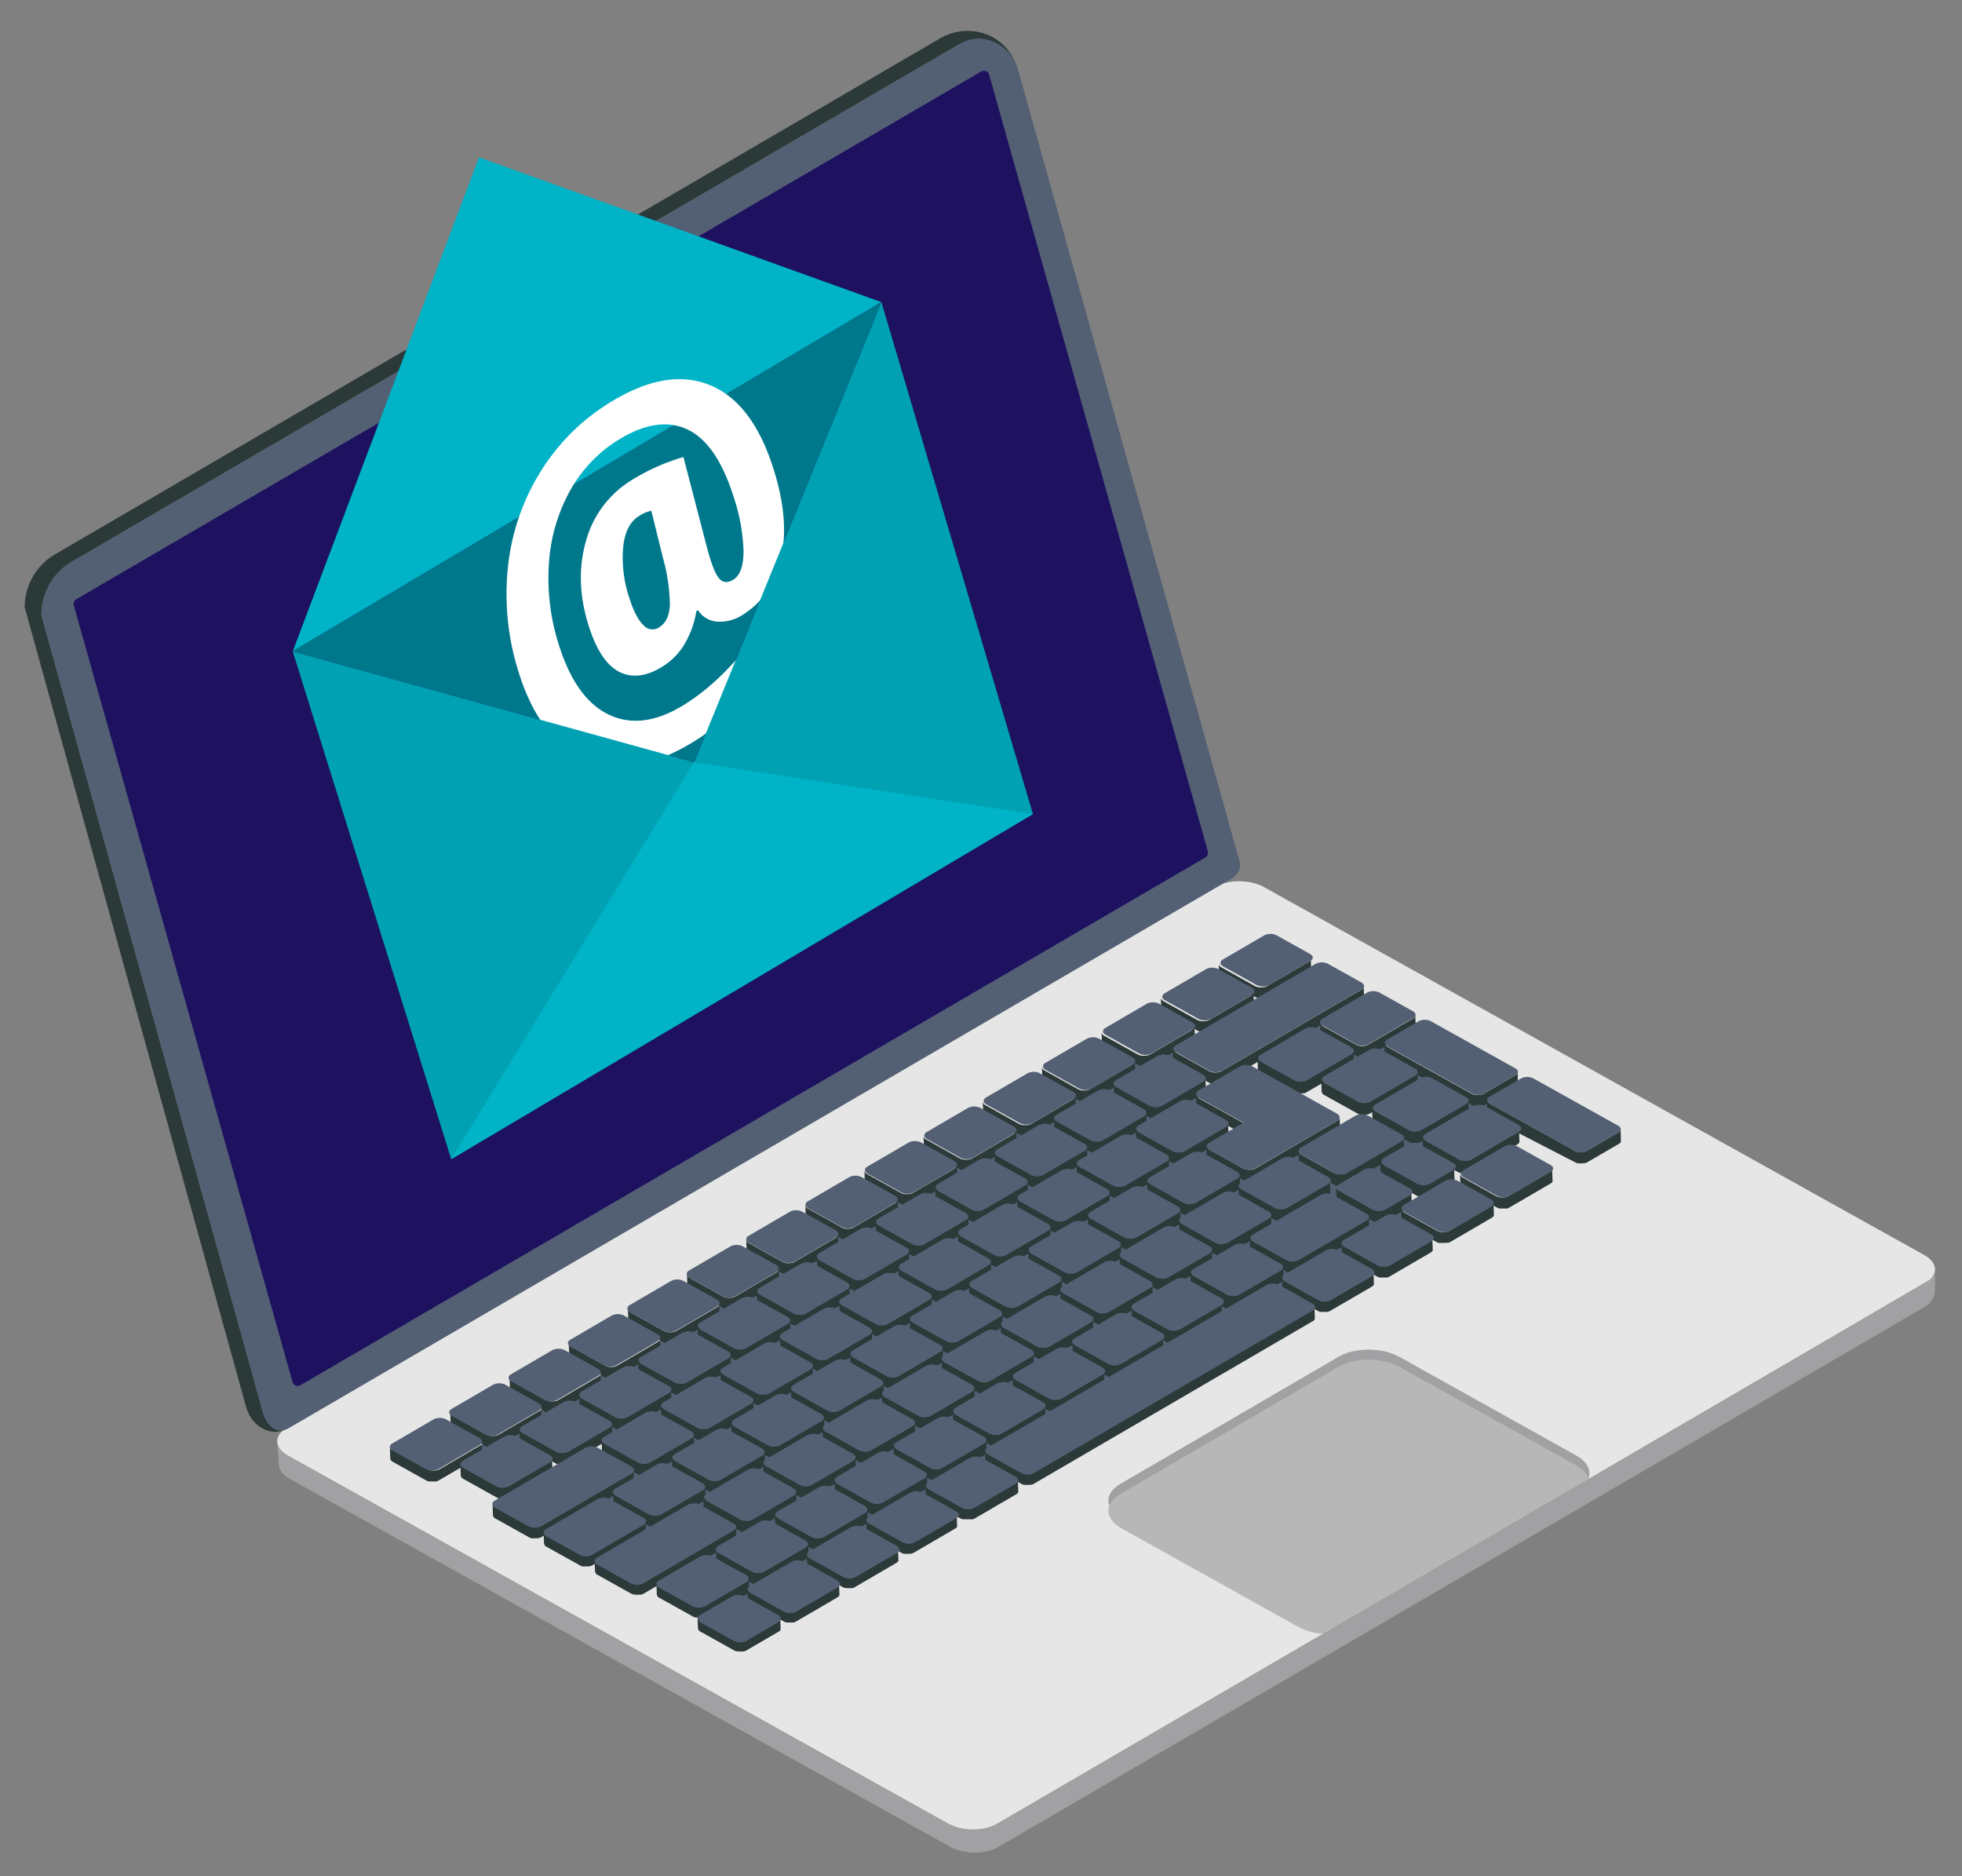 <svg id="Layer_1" data-name="Layer 1" xmlns="http://www.w3.org/2000/svg" viewBox="0 0 569 544"><rect x="0" y="0" width="569" height="544" fill="#808080" stroke="none"/><defs><style>.cls-1{fill:#2b3938}.cls-3{fill:#a1a1a4}.cls-5{fill:#535f73}.cls-7{fill:#00b3c6}</style></defs><path class="cls-1" d="M16 160.71L272.57 11.16c8-4.69 18.9-1.81 22.24 8.05 0 0-10.8-9.74-17.3-6L21 162.78a18 18 0 00-9 15.58l64.33 231.45c1.69 3.29 4.1 4.8 6.82 4.61-4.91 2.16-9.85-.68-11.68-6.09L7.16 176.07A17.78 17.78 0 0116 160.71z"/><path d="M558.06 363.91L366.57 257.22c-4-2.25-10.4-2.27-14.23 0L83.17 414c-3.83 2.23-3.67 5.86.37 8.1L275 528.81c4 2.24 10.4 2.25 14.22 0L558.43 372c3.82-2.21 3.66-5.84-.37-8.09z" fill="#e6e6e6"/><path class="cls-3" d="M324.87 430.3l63.32-36.89c4.74-2.76 12.61-2.75 17.6 0L457.06 422c5 2.77 5.19 7.26.45 10l-63.32 36.89c-4.74 2.76-12.62 2.75-17.6 0l-51.27-28.57c-4.99-2.77-5.19-7.26-.45-10.02z"/><path d="M324.87 433.2l63.32-36.89c4.74-2.76 12.61-2.74 17.6 0l51.27 28.57c5 2.77 5.19 7.26.45 10l-63.32 36.89c-4.74 2.76-12.62 2.75-17.6 0l-51.27-28.56c-4.99-2.76-5.19-7.21-.45-10.01z" fill="#b7b7b7"/><path class="cls-3" d="M83.54 422.11L275 528.81c4.08 2.25 10.16 2.4 14.22 0 0 0 270.27-157.59 270.47-157.78a5 5 0 00.76-.86.86.86 0 00.1-.16 4.75 4.75 0 00.61-2v6.27a5.81 5.81 0 01-2.9 4.61c-.17.11-268.57 156.56-268.57 156.56-4.07 2.38-10.13 2.23-14.22 0L84 428.79c-2-1.14-3.08-2.62-3.13-4.09l-.46-6.7c.05 1.5 1.1 3 3.13 4.11z"/><path class="cls-1" d="M113.07 419.61l.11 3.29a1.3 1.3 0 00.79 1l9.69 5.4a3.17 3.17 0 00.37.17 2.45 2.45 0 00.32.09h.15a.13.13 0 00.09 0 1.09 1.09 0 00.25 0h.77a1.27 1.27 0 00.28 0 1.75 1.75 0 00.33 0h.24a1.74 1.74 0 00.22-.05 3.37 3.37 0 00.54-.23l6.32-3.69.09 2.25a1.29 1.29 0 00.79 1l9.41 5.25.28.15a1.69 1.69 0 00.36.17l.31.11h.22a2.56 2.56 0 00.27.05h.75a1.19 1.19 0 01.28 0h.33a.39.39 0 01.17 0h.09l.22-.07a3.81 3.81 0 00.54-.23l12-7a1.44 1.44 0 00.3-.24.71.71 0 00.15-.15v-.11h.05a.39.39 0 01.06-.15.35.35 0 000-.13v-.15l-.1-2.6 1 .56a1.73 1.73 0 00.36.18 2.24 2.24 0 01.31.11h.2a.11.11 0 01.07 0 .8.8 0 01.26.05h1.21a1.88 1.88 0 01.33-.05h.26l.22-.06a5.46 5.46 0 00.54-.24l9.64-5.63.08 2.3a1.36 1.36 0 00.79 1l8.3 4.62v.12c0 .04 0 0 0 0a1.64 1.64 0 01-.51.45l-26.3 15.33a3.47 3.47 0 01-.76.28h-.13a6.12 6.12 0 01-.88.08 3.89 3.89 0 01-.95-.1 3.74 3.74 0 01-.83-.31l-9.68-5.4a1.3 1.3 0 01-.79-1l.11 3.33a1.3 1.3 0 00.81 1l9.68 5.4a2.42 2.42 0 00.36.18l.32.11h.22a.93.93 0 01.24 0h.27a1 1 0 01.24 0h.55a1.26 1.26 0 01.33-.05h.24l.22-.06a2.21 2.21 0 00.54-.24l.71-.41.08 2.25a1.36 1.36 0 00.79 1l9.69 5.38a2.92 2.92 0 00.36.17 1.42 1.42 0 00.33.11h.16a.11.11 0 00.07 0 .93.93 0 00.24 0 1.23 1.23 0 00.27 0 .86.86 0 00.24 0h.55a3.19 3.19 0 00.37-.05h.2a1.42 1.42 0 01.22-.05 3.81 3.81 0 00.54-.23l.68-.41.09 2.22a1.33 1.33 0 00.79 1l9.69 5.41a3.84 3.84 0 00.36.14 2 2 0 00.31.12h.28a2.56 2.56 0 01.27.05.93.93 0 00.24 0 1.1 1.1 0 00.24 0h1.13a.58.58 0 00.21-.07 2 2 0 00.54-.21l3.77-2.2.09 2.41a1.28 1.28 0 00.79 1l9.69 5.4a2.91 2.91 0 00.35.18 2.86 2.86 0 00.31.08.7.7 0 00.18 0h.06a1.26 1.26 0 00.27 0 .35.35 0 00.15 0l.13 3.15a1.28 1.28 0 00.78 1l9.69 5.4c.12.07.25.11.36.18l.33.09a.38.38 0 00.16 0h.09a1.09 1.09 0 00.24 0 2.56 2.56 0 01.27.05h.51a1.32 1.32 0 00.28 0h.37a.24.24 0 01.11 0 .22.22 0 01.09 0l.21-.06a4.11 4.11 0 00.55-.24l9.33-5.43a1.16 1.16 0 00.32-.24.71.71 0 00.15-.15v-.06l.06-.06c0-.05 0-.12.06-.16s0-.08 0-.12v-.18l-.08-2.55 1 .54.38.18a1.57 1.57 0 00.31.08.31.31 0 00.17.05h.06a1.26 1.26 0 00.27 0 .86.86 0 00.24 0h.51a1.23 1.23 0 00.28 0 1.72 1.72 0 00.37 0h.1a.42.42 0 01.12 0 .79.79 0 00.22-.05 3 3 0 00.54-.24l12-7a1.44 1.44 0 00.3-.24.53.53 0 00.15-.15v-.06l.07-.07a.77.77 0 00.06-.15.79.79 0 010-.13.39.39 0 010-.15l-.1-2.62 1 .57a1.71 1.71 0 00.36.17c.11.05.2.06.31.11h.25a2 2 0 00.26.05h1.63l.22-.06a2.35 2.35 0 00.54-.24l12-7a3 3 0 00.32-.24 1 1 0 00.14-.17h.05l.06-.08.06-.13a1 1 0 010-.15.76.76 0 000-.16l-.1-2.57 1 .57.38.17a3 3 0 01.32.11h.75a1.23 1.23 0 01.27 0h.23a1.52 1.52 0 01.29 0c.11 0 .22 0 .33-.05h.24l.22-.06a2.78 2.78 0 00.56-.24l12-7a1.77 1.77 0 00.32-.21c0-.07.11-.11.15-.2a.18.18 0 000-.09.33.33 0 00.06-.13.42.42 0 000-.15.27.27 0 000-.13l-.1-2.59 1 .56c.11.06.24.11.38.17a2.29 2.29 0 00.31.09h.92a1.64 1.64 0 00.25 0h.77a1.37 1.37 0 00.28 0 1.46 1.46 0 00.31 0h.15a.3.3 0 01.11 0h.22a4.24 4.24 0 00.56-.25l12-7a2.36 2.36 0 00.33-.24l.14-.15v-.07s.05 0 .05-.06a.24.24 0 00.06-.15.79.79 0 000-.13.47.47 0 000-.16l-.1-2.59 1 .54a1.88 1.88 0 00.38.18l.33.11h.23a1 1 0 00.24 0 1.23 1.23 0 00.27 0 .58.58 0 00.24 0h.26a1.23 1.23 0 00.27 0 3.19 3.19 0 00.37-.05h.43a4.56 4.56 0 00.55-.24l80.93-47.17a1.77 1.77 0 00.32-.21c.07-.07.11-.14.15-.18s0-.07.07-.09a.49.49 0 01.06-.13.24.24 0 010-.15v-.15l-.07-2.6 1 .55a1.63 1.63 0 00.38.17 1 1 0 00.31.11h.16a.13.13 0 00.09 0 2.34 2.34 0 00.26 0 .93.93 0 00.24 0 .77.77 0 00.25 0h.26a1.32 1.32 0 00.29 0 3.19 3.19 0 00.37-.05.22.22 0 01.09 0h.1a2.21 2.21 0 01.25-.05 3 3 0 00.51-.23l12.05-7a1.4 1.4 0 00.33-.24 1.27 1.27 0 00.14-.17l.07-.07a.77.77 0 01.06-.15.71.71 0 000-.15.34.34 0 000-.13l-.08-2.58 1 .54a2.22 2.22 0 00.38.18l.31.11h.23a1.26 1.26 0 00.27 0 .61.61 0 00.24 0 1 1 0 00.24 0h.86a.38.38 0 00.13 0 .21.21 0 00.13 0h.21a4.56 4.56 0 00.55-.24l12-7a2.61 2.61 0 00.3-.23l.17-.18.06-.09.06-.13v-.28l-.11-2.81 1.17.65a1.33 1.33 0 00.38.17 1 1 0 00.31.11h.25a1.09 1.09 0 00.26 0 .63.63 0 00.24 0 1.1 1.1 0 00.24 0h1.03a1.88 1.88 0 00.33-.05h.48a3.82 3.82 0 00.54-.24l12-7a1.07 1.07 0 00.31-.24l.17-.17a.71.71 0 00.07-.09.75.75 0 01.06-.13.8.8 0 000-.15v-.15l-.08-2.58 1 .54a1.66 1.66 0 00.38.18 1.42 1.42 0 00.31.11h.74a1 1 0 00.24 0h1.03a.19.19 0 00.09 0h.21a2.07 2.07 0 00.54-.26l12-7h.05c.1-.09.21-.15.3-.24a1 1 0 00.14-.17v-.05c0-.05 0 0 0 0a.22.22 0 000-.07l.06-.12a1.55 1.55 0 000-.15v-.14l-.13-3.37a.94.94 0 01-.15.54 1.54 1.54 0 01-.51.46l-12 7a4.5 4.5 0 01-.78.29h-.11a4.3 4.3 0 01-.88.08 4.87 4.87 0 01-.93-.08 4 4 0 01-.85-.3l-9.69-5.4a1.37 1.37 0 01-.79-1l.13 3.35a1.32 1.32 0 00.79 1l8.43 4.7a1.71 1.71 0 01-.47.39l-12 7a2.37 2.37 0 01-.76.3h-.13a4 4 0 01-.87.11 5 5 0 01-.95-.11 3.21 3.21 0 01-.82-.3l-9.69-5.4a1.44 1.44 0 01-.3-.24l2.11-1.23a3.13 3.13 0 00.31-.23 1 1 0 00.15-.2.31.31 0 000-.09.22.22 0 00.06-.13.33.33 0 000-.15.3.3 0 000-.13l-.11-3.24 1.6.88a4 4 0 00.36.18c.11 0 .2.07.31.08s.11 0 .15.05h.05a.1.1 0 00.06 0 1.29 1.29 0 00.25 0 .83.83 0 00.27 0 .86.86 0 00.24 0h.26a1.42 1.42 0 00.29 0 1.86 1.86 0 00.33 0h.47a2.45 2.45 0 00.54-.26l6.82-3.95a1.81 1.81 0 00.3-.25c.07 0 .1-.1.17-.17a.22.22 0 000-.07l.06-.13a.3.3 0 000-.15v-.13l-.11-2.66 1.08.58c.14.07.25.13.38.18a1.33 1.33 0 00.32.11h1.85a1.31 1.31 0 01.15-.05h.11l.22-.06a2 2 0 00.56-.24l13.72-8 .32-.24c0-.07.11-.11.15-.17a.08.08 0 010-.05.11.11 0 000-.09.18.18 0 00.06-.13.42.42 0 000-.15.27.27 0 000-.13l-.08-2.18 16.19 8.36a2 2 0 00.36.17 1.42 1.42 0 00.33.11c.05 0 .09 0 .16.05s.05 0 .09 0a1.09 1.09 0 00.24 0H459a1.88 1.88 0 00.33-.05h.24a1.89 1.89 0 01.23-.05 4.53 4.53 0 00.55-.23l9.09-5.3a.06.06 0 01.05 0 3.67 3.67 0 00.29-.23 1 1 0 00.17-.18l.07-.06a1.38 1.38 0 01.06-.16v-.12a.76.76 0 010-.16l-.08-3.39a.86.86 0 01-.16.52 1.2 1.2 0 01-.51.45l-9.11 5.3a2.34 2.34 0 01-.76.31h-.11a3.79 3.79 0 01-.88.11 4.92 4.92 0 01-.93-.11 3.56 3.56 0 01-.85-.31L432.08 320a1.46 1.46 0 01-.34-.26l7.92-4.61a1.4 1.4 0 00.32-.24l.15-.15a.12.12 0 010-.05v-.08a.36.36 0 00.08-.15.88.88 0 010-.14.24.24 0 000-.15l-.1-3.33a.84.84 0 01-.18.52 1.83 1.83 0 01-.54.48l-9.09 5.3a3.27 3.27 0 01-.82.3.11.11 0 01-.07 0 4.94 4.94 0 01-.87.08 4.56 4.56 0 01-.92-.09h-.05a3.09 3.09 0 01-.82-.31l-24.46-13.62a1.26 1.26 0 01-.32-.28l8.03-4.62a2.31 2.31 0 00.29-.24.74.74 0 00.17-.18l.05-.05a1 1 0 01.06-.14.37.37 0 000-.14.66.66 0 010-.15l-.13-3.35a.94.94 0 01-.15.52 1.63 1.63 0 01-.52.48l-13 7.56a2.54 2.54 0 01-.76.28s-.09 0-.11.05a6.55 6.55 0 01-.9.08 3.07 3.07 0 01-.91-.11 3.28 3.28 0 01-.83-.3l-9.69-5.4a2.73 2.73 0 01-.36-.3l11.79-6.96a3 3 0 00.32-.24c0-.07.1-.11.14-.17a.23.23 0 00.07-.09l.06-.12v-.16a.2.2 0 000-.13l-.11-3.35a.8.8 0 01-.18.54 1.94 1.94 0 01-.54.46l-40.55 23.62a2.8 2.8 0 01-.76.3h-.13a4.16 4.16 0 01-.88.1 4.13 4.13 0 01-.92-.11 3 3 0 01-.84-.32l-9.7-5.41a1.21 1.21 0 01-.24-.21l5.28-3.09a1.24 1.24 0 00.33-.21c0-.07.11-.11.14-.2a.31.31 0 000-.09l.06-.12a.47.47 0 000-.16.28.28 0 000-.13l-.1-2.6 1 .57a4.07 4.07 0 00.38.17 3.38 3.38 0 00.34.11h.19a.13.13 0 01.07 0h1.02a.74.74 0 01.26 0h.57a1.68 1.68 0 01.24-.06 3.28 3.28 0 00.54-.24l12-7a1.63 1.63 0 00.32-.22 1 1 0 00.14-.17l.06-.09.06-.13v-.15a.31.31 0 000-.14l-.06-2.19.63.35a2.19 2.19 0 00.38.17 1.42 1.42 0 00.31.11l.16.05H367a.58.58 0 00.21-.07 1.89 1.89 0 00.55-.23l12-7c.11-.09.21-.15.3-.23s.1-.11.15-.18a.31.31 0 010-.09l.06-.13a1.55 1.55 0 000-.15v-.13l-.13-3.36a1 1 0 01-.15.55 1.64 1.64 0 01-.51.45l-12 7a5.5 5.5 0 01-.78.3h-.11a4.38 4.38 0 01-.88.09 4.9 4.9 0 01-.93-.1 3.16 3.16 0 01-.85-.3l-9.69-5.41a1.33 1.33 0 01-.79-1l.13 3.35a1.32 1.32 0 00.79 1l8.5 4.73a.63.63 0 01-.19.17l-12 7a2.85 2.85 0 01-.76.28h-.13a4.24 4.24 0 01-.88.08 3.51 3.51 0 01-.95-.11 3.28 3.28 0 01-.83-.3l-9.69-5.4a1.31 1.31 0 01-.78-1l.1 3.35a1.38 1.38 0 00.79 1l8.43 4.69a1.47 1.47 0 01-.44.41l-12 7a3.13 3.13 0 01-.76.28h-.13a3.65 3.65 0 01-.88.09 4.25 4.25 0 01-1-.09 3.56 3.56 0 01-.85-.31l-9.69-5.4a1.29 1.29 0 01-.76-1l.1 3.3a1.3 1.3 0 00.79 1l8.34 4.67a.07.07 0 010 .06 1.76 1.76 0 01-.53.46l-12 7a4.31 4.31 0 01-.76.31h-.13a3.6 3.6 0 01-.88.09 3.94 3.94 0 01-.92-.09 4 4 0 01-.82-.3l-9.7-5.41a1.31 1.31 0 01-.78-1l.11 3.35a1.32 1.32 0 00.78 1l8.43 4.71a1.32 1.32 0 01-.44.39l-12 7a5.23 5.23 0 01-.76.3h-.13a3.73 3.73 0 01-.9.08 4.19 4.19 0 01-.93-.09 3.16 3.16 0 01-.85-.3l-9.69-5.4a1.36 1.36 0 01-.79-1l.14 3.33a1.27 1.27 0 00.78 1l8.41 4.71a1.3 1.3 0 01-.45.41l-12 7a2.67 2.67 0 01-.78.28H281a4.84 4.84 0 01-.87.09 4.56 4.56 0 01-.93-.11h-.05a3.84 3.84 0 01-.84-.32l-9.69-5.41a1.32 1.32 0 01-.79-1l.13 3.33a1.35 1.35 0 00.79 1.05l8.43 4.68a1.75 1.75 0 01-.47.41l-12 7a2.73 2.73 0 01-.76.28h-.11a6.4 6.4 0 01-.87.08h-.05a5.08 5.08 0 01-.93-.1 3 3 0 01-.83-.33l-9.68-5.39a1.29 1.29 0 01-.79-1l.13 3.35a1.31 1.31 0 00.76 1l8.43 4.68a1.27 1.27 0 01-.44.42l-12 7a2.57 2.57 0 01-.76.3h-.13a3.48 3.48 0 01-.88.11 4.73 4.73 0 01-.93-.11 3.35 3.35 0 01-.83-.33l-9.69-5.4a1.28 1.28 0 01-.78-1l.1 3.34a1.39 1.39 0 00.79 1l8.43 4.69a1.25 1.25 0 01-.45.39l-12 7a2.9 2.9 0 01-.8.31.22.22 0 01-.09 0 4.06 4.06 0 01-.87.11 4.94 4.94 0 01-.95-.12 3.68 3.68 0 01-.83-.32l-9.71-5.4a1.34 1.34 0 01-.77-1l.11 3.33a1.3 1.3 0 00.79 1l8.41 4.68a1.78 1.78 0 01-.49.44l-12 7a4.31 4.31 0 01-.76.31h-.13a3.6 3.6 0 01-.88.09 4 4 0 01-.93-.09 4.49 4.49 0 01-.85-.3l-9.69-5.41a2.13 2.13 0 01-.57-.47 1.21 1.21 0 01-.19-.57l.1 3.36a1.3 1.3 0 00.79 1l8.43 4.71a1.55 1.55 0 01-.44.39l-12 7a3.85 3.85 0 01-.78.31h-.11a4.18 4.18 0 01-.88.08 4.6 4.6 0 01-.93-.08 3.5 3.5 0 01-.84-.3l-9.69-5.4a2.36 2.36 0 01-.57-.48 1 1 0 01-.22-.56l.13 3.35a1.31 1.31 0 00.79 1l8.43 4.69a2.46 2.46 0 01-.47.43l-12 7a2.9 2.9 0 01-.78.28.93.93 0 01-.1.05 6.69 6.69 0 01-.91.08 4.72 4.72 0 01-.92-.11 3.57 3.57 0 01-.85-.32l-9.68-5.41a1.32 1.32 0 01-.79-1l.13 3.34a1.25 1.25 0 00.79 1l8.43 4.69a2.25 2.25 0 01-.45.41l-12 7a2.56 2.56 0 01-.76.29h-.13a5.81 5.81 0 01-.88.09 4.41 4.41 0 01-1-.12 3.28 3.28 0 01-.83-.3l-9.69-5.4a1.29 1.29 0 01-.78-1l.11 3.35a1.32 1.32 0 00.78 1l8.43 4.68a1.26 1.26 0 01-.47.41l-12 7a2.4 2.4 0 01-.75.3h-.14a3.4 3.4 0 01-.87.11 4.22 4.22 0 01-.93-.11h-.05a3.23 3.23 0 01-.82-.31l-9.69-5.4a1.3 1.3 0 01-.79-1l.11 3.33a1.36 1.36 0 00.79 1l8.43 4.71a1.82 1.82 0 01-.45.41l-12 7a3.17 3.17 0 01-.8.31h-.09a4.06 4.06 0 01-.87.11h-.05a4.39 4.39 0 01-.93-.12 3 3 0 01-.84-.32l-9.69-5.41a1.25 1.25 0 01-1.13-.99zM347.38 318l1.77-1 .32-.24c0-.07.11-.11.15-.2a.28.28 0 000-.08 1.1 1.1 0 00.09-.14.66.66 0 010-.15.32.32 0 000-.15l-.09-2.68 1.11.63c.11.06.24.11.38.17s.2.07.31.09h.23a.66.66 0 00.25.05 1.09 1.09 0 01.24 0h.51a1.37 1.37 0 00.28 0 1.65 1.65 0 00.31 0h.15a.54.54 0 01.11-.05h.22a3.5 3.5 0 00.56-.24l10.45-6.1.07 2.38a1.4 1.4 0 00.79 1l9.71 5.4a4 4 0 00.36.18l.31.08a.62.62 0 00.16 0 .12.12 0 00.07 0 .76.76 0 00.26.06.93.93 0 00.24 0 1 1 0 00.24 0h.27a1.1 1.1 0 00.26 0 3.29 3.29 0 00.38 0h.43a5.46 5.46 0 00.54-.24l4.39-2.56.09 2.33a1.33 1.33 0 00.79 1l9.68 5.38a2.09 2.09 0 00.37.17l.3.11h1.54c.11 0 .22 0 .33-.05h.26l.22-.07a1.87 1.87 0 00.54-.23l.62-.37.09 2.16a1.35 1.35 0 00.76 1l8.07 4.49a.6.6 0 01-.07.3 1.68 1.68 0 01-.54.47l-15.84 9.25a3.28 3.28 0 01-.78.28h-.11a5.05 5.05 0 01-.88.08 4.26 4.26 0 01-.95-.11 3.28 3.28 0 01-.83-.3l-9.68-5.4c-.12-.06-.17-.16-.26-.22l11.07-6.23a1.77 1.77 0 00.32-.24c.05-.07.11-.11.15-.17l.07-.09.05-.15a.21.21 0 01.05-.13v-.18l-.11-3.33a.84.84 0 01-.16.52 1.56 1.56 0 01-.53.48l-23.78 13.86a4.16 4.16 0 01-.8.3.22.22 0 01-.09 0 4.17 4.17 0 01-.88.09 3.35 3.35 0 01-.95-.12 3.43 3.43 0 01-.85-.3l-9.69-5.4a1.79 1.79 0 01-.25-.22l5.21-3a2.17 2.17 0 00.3-.23 1.49 1.49 0 00.17-.18v-.07c0-.02 0-.1.06-.15a.38.38 0 000-.13.44.44 0 000-.15l-.11-2.81 4.51 2.52-.12-3.34-13-7.24c0-.23-.07-.31-.19-.39z"/><path class="cls-5" d="M410.61 315.23a1.5 1.5 0 00.31-.24.75.75 0 00.15-.16v-.05a.35.35 0 00.05-.08l.07-.14v-.14a.66.66 0 000-.14l-.09-2.6 14.5 8.08a1.49 1.49 0 01-.47.41l-13 7.57a3.44 3.44 0 01-.76.3h-.13a4.14 4.14 0 01-.87.09 4.08 4.08 0 01-.93-.1 3.49 3.49 0 01-.84-.32l-9.69-5.4c-.08 0-.12-.11-.2-.16l11.85-6.9zM392.07 309a2 2 0 00.32-.23l.15-.17v-.05l.06-.08.06-.15v-.28l-.09-2.27.73.41.38.17.31.11h.49a1.9 1.9 0 00.25 0h.5a1.32 1.32 0 00.28 0 1.75 1.75 0 00.32 0 .61.61 0 00.14 0h.33a3.07 3.07 0 00.55-.25l4.66-2.71.08 2.32a1.37 1.37 0 00.8 1l8.41 4.68a1.45 1.45 0 01-.46.42l-13 7.57a3.15 3.15 0 01-.78.29h-.12a4.14 4.14 0 01-.87.1 4.71 4.71 0 01-.92-.1 3.11 3.11 0 01-.84-.31l-9.69-5.4a2.27 2.27 0 01-.33-.27L392 309zm-9.16-9.27a1.34 1.34 0 00.8 1l8.46 4.72a2.8 2.8 0 01-.25.22l-13 7.57a3.07 3.07 0 01-.77.29h-.12a4.17 4.17 0 01-.88.09 4.63 4.63 0 01-.92-.1 3.32 3.32 0 01-.83-.32l-9.69-5.4a1.82 1.82 0 01-.36-.29l17.53-10.22zm-23.25 44.56a.77.77 0 000-.15l-.1-2.58 1 .55a2.64 2.64 0 00.38.18l.32.1h.48a2.13 2.13 0 00.25 0h1.36l.22-.05a2.69 2.69 0 00.54-.25l12.46-7.25.08 2.22a1.34 1.34 0 00.79 1l8.34 4.64v.07a1.72 1.72 0 01-.52.47l-12 7a2.66 2.66 0 01-.76.29h-.12a4.24 4.24 0 01-.88.1 4.06 4.06 0 01-.92-.11 4 4 0 01-.82-.31l-9.69-5.4a1.66 1.66 0 01-.42-.35l.06-.13a.32.32 0 00-.05-.04zm-8.66 22.4a1.56 1.56 0 00.31-.23.8.8 0 00.15-.17v-.05l.05-.07.06-.15a.32.32 0 000-.14.68.68 0 000-.14l-.1-2.58 1 .57a2.32 2.32 0 00.36.16l.31.11h1a.26.26 0 00.09 0 .56.56 0 00.13 0h.28l.32-.05h.26l.22-.05a3 3 0 00.54-.24l6.47-3.77.09 2.42a1.34 1.34 0 00.79 1l8.42 4.68a1.84 1.84 0 01-.46.4l-12 7a3 3 0 01-.76.29h-.12a4.22 4.22 0 01-.87.1 4.06 4.06 0 01-.92-.11 3.3 3.3 0 01-.83-.31l-9.68-5.4a1.47 1.47 0 01-.4-.33l5.2-3zm-17.22 10.03a1.58 1.58 0 00.31-.24l.16-.16v-.14a.47.47 0 00.06-.15.74.74 0 000-.14.66.66 0 000-.14l-.09-2.56 1 .55a2.48 2.48 0 00.37.17l.3.11H338l.22-.06a2.48 2.48 0 00.55-.24l6.47-3.77.09 2.41a1.3 1.3 0 00.8 1l8.41 4.69a1.86 1.86 0 01-.46.41l-12 7a3 3 0 01-.76.29h-.12a3.65 3.65 0 01-.88.1 4.14 4.14 0 01-.93-.1 3 3 0 01-.83-.31l-9.56-5.35a1.65 1.65 0 01-.39-.33l5.18-3zm-17.22 10.03a1.92 1.92 0 00.31-.23.8.8 0 00.15-.17v-.12a1 1 0 00.07-.15.58.58 0 000-.14.71.71 0 000-.15l-.09-2.58 1 .57.37.17.31.1h.25l.25.05h1.04l.36-.05h.43a2.48 2.48 0 00.55-.24l6.64-3.81.09 2.41a1.29 1.29 0 00.79 1l8.41 4.69a1.62 1.62 0 01-.45.4l-12 7a3.07 3.07 0 01-.77.29h-.12a4.14 4.14 0 01-.87.1 4.71 4.71 0 01-.92-.1 3.16 3.16 0 01-.83-.31l-9.69-5.4a1.64 1.64 0 01-.4-.33l5.21-3zm-17.21 10.03a1.92 1.92 0 00.31-.23l.15-.17v-.05a.35.35 0 000-.08.61.61 0 00.07-.14v-.14a1 1 0 000-.14l-.09-2.56 1 .55a2.09 2.09 0 00.37.17l.3.11h.5a1.07 1.07 0 00.25 0h.8l.37-.06h.21a1.8 1.8 0 00.41-.04 2.83 2.83 0 00.53-.23L311 390l.09 2.42a1.31 1.31 0 00.79 1l8.42 4.69a1.78 1.78 0 01-.45.4l-12 7a2.86 2.86 0 01-.76.29h-.12a4.93 4.93 0 01-.87.09 4.92 4.92 0 01-.93-.11 3.41 3.41 0 01-.83-.32l-9.69-5.39a2.27 2.27 0 01-.4-.33l5.19-3zm-17.27 10.06a2.08 2.08 0 00.31-.23l.16-.17a.13.13 0 010-.05l.05-.08a1 1 0 00.07-.15v-.13a.76.76 0 000-.15l-.09-2.63 1.06.59.37.17.31.1h.24a1.23 1.23 0 00.25.05h1.84a2.4 2.4 0 00.54-.24l6.47-3.77.09 2.42a1.3 1.3 0 00.8 1l8.4 4.69a1.85 1.85 0 01-.5.44l-12 7a3 3 0 01-.76.29h-.12a4.24 4.24 0 01-.88.1 4.15 4.15 0 01-.93-.11 3.58 3.58 0 01-.83-.32l-9.69-5.39a1.88 1.88 0 01-.39-.33l5.19-3zm-17.2 10.02a1.19 1.19 0 00.3-.23 1.1 1.1 0 00.15-.16v-.05a.56.56 0 01.05-.08.67.67 0 00.06-.15.31.31 0 000-.13.39.39 0 000-.15l-.1-2.57 1 .56.37.17.31.1h.24l.25.05h1.04l.36-.05a.22.22 0 01.09 0h.34a2.48 2.48 0 00.55-.24l6.47-3.77.09 2.42a1.31 1.31 0 00.79 1l8.41 4.69a1.57 1.57 0 01-.44.4l-12 7a3 3 0 01-.76.29h-.12a3.63 3.63 0 01-.87.1 4.71 4.71 0 01-.92-.1 3 3 0 01-.83-.31l-9.69-5.4a1.68 1.68 0 01-.4-.33l5.2-3zm-17.23 10.04a1.92 1.92 0 00.31-.23 1.14 1.14 0 00.15-.17v-.05l.06-.08.06-.14v-.14a.33.33 0 000-.14l-.09-2.59 1 .57.37.17.3.1h1.53l.32-.05h.26l.22-.05a3.5 3.5 0 00.55-.24l6.47-3.77.09 2.41a1.33 1.33 0 00.8 1l8.4 4.68a1.58 1.58 0 01-.46.42l-12 7a2.56 2.56 0 01-.76.29.53.53 0 01-.12 0 3.63 3.63 0 01-.87.1 4.93 4.93 0 01-.94-.11 3.41 3.41 0 01-.83-.32l-9.69-5.39a2 2 0 01-.4-.33l5.19-3zm-17.22 10.03a1.56 1.56 0 00.31-.23l.16-.17a.35.35 0 00.05-.08l.07-.14a.8.8 0 000-.15.66.66 0 000-.14l-.09-2.57 1 .56a2.56 2.56 0 00.37.17 2.26 2.26 0 00.31.1h.24l.26.05h1.17l.36-.05h.21l.22-.06a2.92 2.92 0 00.54-.23l6.47-3.77.09 2.41a1.33 1.33 0 00.8 1l8.41 4.69a1.78 1.78 0 01-.45.39l-12 7a3.33 3.33 0 01-.77.29h-.12a4.93 4.93 0 01-.87.1 4.06 4.06 0 01-.92-.11 3.47 3.47 0 01-.84-.3l-9.69-5.41a1.42 1.42 0 01-.39-.33l5.18-3zM213 447.1a1.92 1.92 0 00.31-.23.8.8 0 00.15-.17.22.22 0 01.05-.08l.06-.14a1 1 0 000-.14v-.15l-.11-2.87 1.27.71.37.17a2.26 2.26 0 00.31.1h.22l.25.05h1.05l.33-.05h.25l.22-.05a3 3 0 00.54-.24l6.47-3.77.09 2.42a1.31 1.31 0 00.79 1l8.41 4.69a1.5 1.5 0 01-.45.41l-12 7a2.66 2.66 0 01-.76.29h-.12a5 5 0 01-.88.09 4.22 4.22 0 01-.93-.11 3.41 3.41 0 01-.83-.32l-9.69-5.39a2 2 0 01-.4-.33l4.94-2.88zm-18.8-39.85a3 3 0 00.32-.24l.15-.16v-.14l.07-.14v-.14a.71.71 0 000-.14l-.09-2.57 1 .55a2.48 2.48 0 00.37.17l.31.11h.5a1.9 1.9 0 00.25 0h1.5l.22-.05a3.28 3.28 0 00.54-.24l9.64-5.62.08 2.29a1.32 1.32 0 00.79 1l8.41 4.69a1.62 1.62 0 01-.45.4l-12 7a2.86 2.86 0 01-.76.29h-.12a4.26 4.26 0 01-.89.09 4.05 4.05 0 01-.92-.1 3 3 0 01-.82-.31l-9.7-5.4a1.76 1.76 0 01-.29-.24l1.94-1.13zm17.2-10.02a2.22 2.22 0 00.32-.24 1.14 1.14 0 00.15-.17v-.05l.05-.08.07-.14v-.14a.76.76 0 000-.15l-.09-2.59 1 .57.38.17.31.1h1.68l.37-.05h.22l.21-.05a2.7 2.7 0 00.55-.24l9.62-5.61.08 2.28a1.32 1.32 0 00.8 1l8.41 4.69a1.73 1.73 0 01-.44.4l-12 7a2.93 2.93 0 01-.77.29h-.12a3.62 3.62 0 01-.89.1 4 4 0 01-.92-.1 3.16 3.16 0 01-.83-.31l-9.69-5.4a1.41 1.41 0 01-.29-.25l1.92-1.12zm17.23-10.04a3 3 0 00.37-.19 1.1 1.1 0 00.15-.16v-.06l.06-.08.06-.15a.58.58 0 000-.14.57.57 0 000-.13l-.09-2.56 1 .55a2.19 2.19 0 00.38.17 1.76 1.76 0 00.3.1h.5a2.13 2.13 0 00.25 0h1.38a.8.8 0 00.21-.05 2.29 2.29 0 00.55-.24l9.67-5.63.09 2.27a1.34 1.34 0 00.79 1l8.4 4.68a1.52 1.52 0 01-.49.44l-12 7a3.07 3.07 0 01-.77.29h-.12a4.21 4.21 0 01-.87.09 4.73 4.73 0 01-.93-.11 3.16 3.16 0 01-.83-.31l-9.69-5.4a1.48 1.48 0 01-.3-.25l1.94-1.13zm17.22-10.03a1.5 1.5 0 00.31-.24 1.14 1.14 0 00.15-.16.33.33 0 000-.06l.06-.08.06-.14a.7.7 0 000-.14.71.71 0 000-.15l-.09-2.63 1.05.59a2.48 2.48 0 00.37.17l.31.11h.5a1.07 1.07 0 00.25 0h1.37l.22-.05a4.41 4.41 0 00.54-.24l9.62-5.61.08 2.28a1.32 1.32 0 00.8 1l8.41 4.69a1.44 1.44 0 01-.44.4l-12 7a2.68 2.68 0 01-.76.3h-.12a4.24 4.24 0 01-.88.09 4.2 4.2 0 01-.93-.1 3 3 0 01-.82-.31l-9.7-5.4a1.41 1.41 0 01-.29-.25l1.89-1.1zm17.25-10.06a1.65 1.65 0 00.32-.23l.16-.17v-.05a.56.56 0 00.05-.08l.07-.14v-.15a.66.66 0 000-.15l-.09-2.57 1 .56a2.09 2.09 0 00.37.17l.32.11h.24l.26.05h1.02l.32-.05a.7.7 0 00.14 0h.12l.21-.05a4.1 4.1 0 00.56-.24l9.63-5.61.08 2.27a1.33 1.33 0 00.8 1l8.41 4.68a1.43 1.43 0 01-.46.41l-12 7a3.06 3.06 0 01-.77.28h-.12a4.07 4.07 0 01-.87.1 4.15 4.15 0 01-.93-.11 3.58 3.58 0 01-.83-.32l-9.69-5.39a2.65 2.65 0 01-.3-.25l1.94-1.13zm17.22-10.03a2 2 0 00.32-.23l.15-.17a.41.41 0 00.05-.09.35.35 0 00.06-.14.57.57 0 000-.14.61.61 0 000-.14l-.09-2.58 1 .56.38.17.31.11h1.51a3.07 3.07 0 00.38 0h.22l.21-.05a2.29 2.29 0 00.55-.24l9.62-5.6.08 2.28a1.31 1.31 0 00.79 1l8.41 4.69a1.44 1.44 0 01-.44.4l-12 7a2.57 2.57 0 01-.76.3h-.12a4.21 4.21 0 01-.87.09 4.23 4.23 0 01-.94-.1 3 3 0 01-.82-.31l-9.69-5.4a1.25 1.25 0 01-.3-.25l1.93-1.12zM297.55 347a1.44 1.44 0 00.31-.22.8.8 0 00.15-.17v-.05l.06-.08.06-.14a.89.89 0 000-.14.71.71 0 000-.15l-.09-2.57 1 .56.38.17.31.11h.24l.26.05h1.02l.32-.05a.86.86 0 00.18 0h.08l.22-.05a4.56 4.56 0 00.55-.24l9.63-5.62.09 2.28a1.34 1.34 0 00.79 1l8.41 4.68a1.5 1.5 0 01-.45.41l-12 7a3.43 3.43 0 01-.76.29h-.13a4.19 4.19 0 01-.89.09 4.05 4.05 0 01-.92-.1 3.4 3.4 0 01-.83-.31l-9.69-5.4a1.89 1.89 0 01-.3-.25l2-1.14zm17.2-10a1.65 1.65 0 00.32-.23 1.14 1.14 0 00.15-.17v-.05a.7.7 0 01.06-.09l.06-.14a.58.58 0 000-.14.61.61 0 000-.14l-.09-2.58 1 .56.38.17.31.1h1.51l.32-.05h.27l.21-.05a2.56 2.56 0 00.56-.24l9.62-5.61.08 2.28a1.33 1.33 0 00.8 1l8.41 4.68a1.68 1.68 0 01-.46.41l-12 7a2.49 2.49 0 01-.76.29h-.12a5 5 0 01-.88.09 4.73 4.73 0 01-.93-.1 3 3 0 01-.83-.31l-9.69-5.4a1.19 1.19 0 01-.29-.25l1.92-1.12zM332 327a2 2 0 00.32-.23c.05-.06.11-.11.15-.17l.05-.08a1 1 0 00.07-.15v-.14a.57.57 0 000-.13l-.09-2.56 1 .55.37.17.31.11h2.1a.87.87 0 00.22-.05 2.92 2.92 0 00.54-.23l9.8-5.72.09 2.28a1.32 1.32 0 00.79 1l8.34 4.65v.06a1.59 1.59 0 01-.52.46l-12 7a3 3 0 01-.76.3h-.12a4.21 4.21 0 01-.87.09 4.9 4.9 0 01-.93-.1 3.56 3.56 0 01-.83-.31l-9.69-5.4a1.74 1.74 0 01-.29-.25L332 327zm6.53 13.12a1.28 1.28 0 00.31-.24l.16-.16v-.05a.35.35 0 000-.08 1 1 0 00.07-.15.58.58 0 000-.14.61.61 0 000-.14l-.09-2.56 1 .55a2.42 2.42 0 00.36.18l.32.1h.75a1 1 0 00.25 0h.25a1.27 1.27 0 00.28 0l.37-.05h.21l.22-.06a2.67 2.67 0 00.54-.24l6.33-3.68.08 2.24a1.3 1.3 0 00.78 1l8.43 4.7a1.35 1.35 0 01-.45.39l-12 7a3 3 0 01-.76.29h-.13a4.22 4.22 0 01-.87.1 4.81 4.81 0 01-.93-.1 3.33 3.33 0 01-.84-.31l-9.69-5.4a1.49 1.49 0 01-.26-.22l5.22-3.05zm-13.3 24.23a.76.76 0 000-.15l-.09-2.57 1 .55a2.64 2.64 0 00.38.18l.32.11h2.1a1.8 1.8 0 00.22-.06 2.4 2.4 0 00.54-.24l12-7a1.06 1.06 0 00.3-.17l.08 2.26a1.35 1.35 0 00.8 1l8.42 4.74a1.43 1.43 0 01-.46.41l-12 7a3.33 3.33 0 01-.77.29h-.12a4.21 4.21 0 01-.87.09 4.63 4.63 0 01-.92-.11 3.55 3.55 0 01-.83-.3l-9.69-5.4a2.08 2.08 0 01-.41-.35.35.35 0 00.06-.14.57.57 0 00-.06-.14zM308 374.39a.77.77 0 000-.15l-.1-2.6 1 .56a1.84 1.84 0 00.38.17l.31.11h.27l.26.05h1.62a1.8 1.8 0 00.22-.06 2.92 2.92 0 00.54-.23l12-7 .22-.16.08 2.26a1.31 1.31 0 00.79 1l8.41 4.69a1.57 1.57 0 01-.44.4l-12 7a2.54 2.54 0 01-.76.28h-.12a4.93 4.93 0 01-.87.09 4.22 4.22 0 01-.93-.11 3.4 3.4 0 01-.83-.31l-9.69-5.4a1.66 1.66 0 01-.42-.35l.05-.12zm-17.21 10.03a.59.59 0 000-.14l-.1-2.57 1 .55a2.48 2.48 0 00.37.17l.31.11h.25l.25.05h.64a.56.56 0 01.13 0h.28a1.88 1.88 0 00.33-.05h.47a2.77 2.77 0 00.55-.24l12-7 .23-.17.08 2.25a1.33 1.33 0 00.8 1l8.41 4.68a1.55 1.55 0 01-.46.41l-12 7a3.07 3.07 0 01-.77.29h-.11a4.24 4.24 0 01-.88.1 5 5 0 01-.94-.11 3.15 3.15 0 01-.83-.3l-9.69-5.4a1.77 1.77 0 01-.41-.34l.06-.14zm-17.34 7.25l1 .58a2.64 2.64 0 00.38.18 1.7 1.7 0 00.32.1h1.52l.32-.05h.25l.22-.05a3 3 0 00.55-.24l12-7a1.16 1.16 0 00.21-.16l.08 2.25a1.32 1.32 0 00.8 1l8.41 4.69a1.57 1.57 0 01-.44.4l-12 7a2.57 2.57 0 01-.76.3h-.12a5 5 0 01-.88.09 4.71 4.71 0 01-.92-.1 3.08 3.08 0 01-.82-.3l-9.7-5.4a1.83 1.83 0 01-.44-.37v-.08a.37.37 0 000-.14.71.71 0 000-.15zm-17.13 12.83a.66.66 0 000-.14l-.09-2.58 1 .55a2.12 2.12 0 00.37.18l.31.1h.27l.26.05h1.62l.22-.06a2.92 2.92 0 00.54-.23l12-7a1.18 1.18 0 00.27-.2l.09 2.26a1.33 1.33 0 00.8 1l8.4 4.67a1.57 1.57 0 01-.5.45l-12 7a2.74 2.74 0 01-.77.3h-.12a4.16 4.16 0 01-.88.1 4.73 4.73 0 01-.93-.1 3 3 0 01-.83-.31l-9.69-5.4a1.58 1.58 0 01-.41-.34l.06-.14a.58.58 0 00.01-.16zm-17.22 10.03a.71.71 0 000-.14l-.09-2.59 1 .56.37.17.32.11h2.1a.87.87 0 00.22-.05 2.4 2.4 0 00.54-.24l12-7c.08-.05.14-.11.21-.16l.08 2.25a1.33 1.33 0 00.8 1l8.41 4.68a1.44 1.44 0 01-.44.4l-12 7a2.93 2.93 0 01-.77.29h-.12a4.16 4.16 0 01-.88.1 4.06 4.06 0 01-.92-.11 3.56 3.56 0 01-.83-.31l-9.69-5.4a1.79 1.79 0 01-.41-.35.5.5 0 00.05-.13.57.57 0 00.05-.08zm-17.21 10.03v-.14l-.1-2.58 1 .55a2.64 2.64 0 00.38.18l.32.11h2.1l.22-.05a2.48 2.48 0 00.55-.24l12-7a1.37 1.37 0 00.23-.17l.08 2.26a1.32 1.32 0 00.79 1l8.41 4.68a1.5 1.5 0 01-.45.41l-12 7a3 3 0 01-.76.29h-.12a3.68 3.68 0 01-.89.1 3.69 3.69 0 01-.93-.11 3 3 0 01-.82-.31l-9.69-5.4a1.48 1.48 0 01-.42-.35.67.67 0 00.06-.12s.03-.06.04-.11zm-3.89-14.2a1.92 1.92 0 00.31-.23l.15-.16v-.05l.06-.07.06-.14a.89.89 0 000-.14.76.76 0 000-.15l-.09-2.58 1 .56.37.17.31.1h.26l.25.05h1.05l.37-.05h.21l.22-.05a2.77 2.77 0 00.55-.24l6.32-3.69.09 2.25a1.28 1.28 0 00.79 1l8.41 4.69a1.43 1.43 0 01-.46.41l-12 7a3.07 3.07 0 01-.77.29h-.12a4.24 4.24 0 01-.88.09 4.05 4.05 0 01-.92-.1 3.23 3.23 0 01-.84-.31l-9.69-5.4a3 3 0 01-.26-.22l5.22-3zm17.2-10.04a2 2 0 00.3-.22 1.14 1.14 0 00.15-.17v-.06a.35.35 0 01.05-.08l.06-.14a.7.7 0 000-.14.78.78 0 000-.16l-.1-2.57 1 .56a2.59 2.59 0 00.38.17 2.26 2.26 0 00.31.1h1.53l.36-.05h.21a1.8 1.8 0 00.22-.06 2.48 2.48 0 00.55-.24l6.32-3.68.08 2.25a1.32 1.32 0 00.79 1l8.43 4.7a1.78 1.78 0 01-.45.4l-12 7a2.66 2.66 0 01-.76.29h-.12a4.24 4.24 0 01-.88.1 4.06 4.06 0 01-.92-.11 3.23 3.23 0 01-.84-.31l-9.69-5.4a3 3 0 01-.26-.22l5.21-3zm17.2-10.02a1.56 1.56 0 00.31-.23l.16-.17.05-.08a.53.53 0 00.06-.14.83.83 0 000-.15.61.61 0 000-.14l-.09-2.63 1.06.59a2.56 2.56 0 00.37.17l.31.11h1.53l.37-.05h.21a1.8 1.8 0 00.22-.06 2.4 2.4 0 00.54-.24l6.33-3.68.08 2.25a1.3 1.3 0 00.78 1l8.42 4.69a1.55 1.55 0 01-.5.44l-12 7a3 3 0 01-.76.29h-.12a4.24 4.24 0 01-.88.09 4.81 4.81 0 01-.93-.1 3.18 3.18 0 01-.85-.31l-9.68-5.4a2.13 2.13 0 01-.27-.22l5.22-3zm17.27-10.06a1.92 1.92 0 00.33-.24l.15-.16v-.05l.06-.09.06-.14a.58.58 0 000-.14.61.61 0 000-.14l-.09-2.57 1 .55a2.42 2.42 0 00.36.18l.31.1h1.54l.37-.05h.2a.86.86 0 00.23-.06 2 2 0 00.54-.23l6.33-3.69.08 2.26a1.28 1.28 0 00.78 1l8.42 4.7a1.41 1.41 0 01-.44.39l-12 7a3 3 0 01-.76.29h-.12a4.21 4.21 0 01-.87.09 4 4 0 01-.92-.1 3.23 3.23 0 01-.84-.31l-9.69-5.41a1.83 1.83 0 01-.26-.21l5.22-3zm17.21-10.03a1.92 1.92 0 00.31-.23l.15-.16a.33.33 0 000-.06l.05-.07.06-.15v-.14a.61.61 0 000-.14l-.09-2.59 1 .57.38.17.31.1h1.53l.37-.05h.21a1.8 1.8 0 00.22-.06 2.21 2.21 0 00.54-.24l6.33-3.68.08 2.25a1.32 1.32 0 00.79 1l8.42 4.7a1.62 1.62 0 01-.45.4l-12 7a2.93 2.93 0 01-.77.29h-.12a5 5 0 01-.87.09 4.31 4.31 0 01-.94-.11 4 4 0 01-.84-.31l-9.69-5.41a1.13 1.13 0 01-.26-.21l5.22-3zm17.22-10.03a1.91 1.91 0 00.32-.24l.15-.16a.35.35 0 00.05-.08.47.47 0 00.06-.15.57.57 0 000-.14.61.61 0 000-.14l-.09-2.55 1 .55c.12.07.24.12.37.18l.3.1h2.11a1.41 1.41 0 00.22-.06 2.29 2.29 0 00.55-.24l6.32-3.68.08 2.24a1.32 1.32 0 00.79 1l8.43 4.7a1.53 1.53 0 01-.46.4l-12 7a3.43 3.43 0 01-.76.29h-.12a4.24 4.24 0 01-.88.09 4.73 4.73 0 01-.93-.1 3.56 3.56 0 01-.85-.31l-9.69-5.4a3 3 0 01-.26-.22l5.22-3zm17.21-10.03a1.56 1.56 0 00.31-.23 1.1 1.1 0 00.15-.16v-.06l.05-.07.06-.15a.58.58 0 000-.14.59.59 0 000-.14l-.09-2.59 1 .57a2.32 2.32 0 00.36.16 1.92 1.92 0 00.31.11h1.55a1.64 1.64 0 00.32-.05 1 1 0 00.18 0h.08l.22-.05a2.4 2.4 0 00.54-.24l6.33-3.69.08 2.26a1.28 1.28 0 00.78 1l8.42 4.7a1.62 1.62 0 01-.45.4l-12 7a2.93 2.93 0 01-.77.29h-.11a4.24 4.24 0 01-.88.1 4.92 4.92 0 01-.93-.11 3.64 3.64 0 01-.84-.31l-9.69-5.41a1.4 1.4 0 01-.26-.21l5.22-3zm-120.56 70.24a1.56 1.56 0 00.31-.23l.16-.17v-.05a.35.35 0 00.05-.08.42.42 0 00.06-.14.74.74 0 000-.14.76.76 0 000-.15l-.09-2.57 1 .56.37.17a2.26 2.26 0 00.31.1h1.51a1.9 1.9 0 00.37 0h.21a1.8 1.8 0 00.22-.06 2.21 2.21 0 00.54-.24l6.33-3.68.08 2.25a1.3 1.3 0 00.78 1l8.43 4.7a1.57 1.57 0 01-.44.4l-12 7a2.92 2.92 0 01-.77.28h-.12a4.21 4.21 0 01-.87.09 3.77 3.77 0 01-.94-.11 3.11 3.11 0 01-.84-.31l-9.69-5.41a.92.92 0 01-.26-.21l5.21-3zm3.91 14.21a.61.61 0 000-.14l-.09-2.58 1 .55a2.53 2.53 0 00.37.18l.31.1h.27a1.17 1.17 0 00.26 0h1.62a1.41 1.41 0 00.22-.06 2.75 2.75 0 00.55-.23l12-7a1.66 1.66 0 00.21-.16l.08 2.25a1.34 1.34 0 00.79 1l8.42 4.68a1.55 1.55 0 01-.46.41l-12 7a3.15 3.15 0 01-.76.29h-.12a4.24 4.24 0 01-.88.1 4.81 4.81 0 01-.93-.1 3.16 3.16 0 01-.83-.31l-9.69-5.4a1.66 1.66 0 01-.42-.35.61.61 0 00.05-.12.33.33 0 00.03-.11zm137.78-80.27a.71.71 0 000-.14l-.09-2.59 1 .56a2.48 2.48 0 00.37.17l.31.11h2.15a1.16 1.16 0 00.22-.06 1.93 1.93 0 00.55-.23l12-7a1.75 1.75 0 00.2-.16l.09 2.25a1.3 1.3 0 00.8 1l8.41 4.69a1.7 1.7 0 01-.46.41l-12 7a3 3 0 01-.76.29h-.12a4.14 4.14 0 01-.87.1 4.31 4.31 0 01-.94-.11 3.15 3.15 0 01-.83-.3l-9.69-5.4a2.16 2.16 0 01-.42-.35l.06-.13zM328.73 312a1.89 1.89 0 00.31-.22l.15-.17v-.05a.35.35 0 000-.08.42.42 0 00.06-.14.74.74 0 000-.14.66.66 0 000-.14l-.1-2.79 1.17.66.37.18c.11 0 .21.07.32.09h1.54l.32-.05h.26l.22-.05a4 4 0 00.55-.24l6.24-3.64.08 2.24a1.32 1.32 0 00.79 1l8.39 4.67a1.81 1.81 0 01-.54.47l-12 7a3 3 0 01-.76.29h-.12a4.93 4.93 0 01-.87.09 4.73 4.73 0 01-.93-.1 3.23 3.23 0 01-.84-.31l-9.69-5.4a1.38 1.38 0 01-.26-.22l5.21-3zm-17.21 10a1.92 1.92 0 00.31-.23 1 1 0 00.14-.16v-.08a.53.53 0 00.06-.14 1 1 0 000-.14.76.76 0 000-.15l-.09-2.58 1 .56a3.34 3.34 0 00.38.17l.31.11h.24l.26.05h.76a2.23 2.23 0 00.27 0 1.65 1.65 0 00.32 0 .7.7 0 00.14 0 .45.45 0 00.11 0h.23a3.28 3.28 0 00.54-.24l6.5-3.87.09 2.25a1.31 1.31 0 00.78 1l8.42 4.69a1.62 1.62 0 01-.45.4l-12 7a3.53 3.53 0 01-.77.3h-.12a4.24 4.24 0 01-.88.09 4.05 4.05 0 01-.92-.1 3.25 3.25 0 01-.84-.32l-9.68-5.4a1.18 1.18 0 01-.27-.22l5.23-3zm-17.22 10a1.46 1.46 0 00.3-.22 1.14 1.14 0 00.15-.17v-.05c0-.05 0 0 0 0a.22.22 0 00.05-.08.59.59 0 00.06-.14.57.57 0 000-.14.71.71 0 000-.14l-.1-2.59 1 .55a2.64 2.64 0 00.38.18l.31.1h1.87a1.27 1.27 0 01.18 0h.08a.87.87 0 00.22-.05 2.48 2.48 0 00.55-.24l6.31-3.68.08 2.26a1.3 1.3 0 00.78 1l8.42 4.69a1.53 1.53 0 01-.46.4l-12 7a3.15 3.15 0 01-.76.29h-.13a4.14 4.14 0 01-.87.1 4.06 4.06 0 01-.92-.11 3.16 3.16 0 01-.83-.31l-9.69-5.4a1.13 1.13 0 01-.26-.21l5.21-3.05zm-17.22 10.05a1.5 1.5 0 00.31-.24 1.1 1.1 0 00.15-.16.35.35 0 01.05-.08l.06-.15a.57.57 0 000-.14v-.14l-.09-2.58 1 .56a3.52 3.52 0 00.39.17l.31.11h.23l.26.05h1.03l.37-.05h.08a.42.42 0 00.12 0l.23-.05a3.28 3.28 0 00.54-.24l6.32-3.68.08 2.24a1.32 1.32 0 00.79 1l8.41 4.69a1.41 1.41 0 01-.44.39l-12 7a3.25 3.25 0 01-.76.29h-.12a3.65 3.65 0 01-.88.1 4.14 4.14 0 01-.93-.1 3.64 3.64 0 01-.84-.31l-9.68-5.41a1.52 1.52 0 01-.27-.22l5.22-3zm-17.22 10.03a1.92 1.92 0 00.31-.23l.15-.16v-.06a.18.18 0 00.05-.07.42.42 0 00.06-.14.83.83 0 000-.15.61.61 0 000-.14l-.09-2.59 1 .56a3.34 3.34 0 00.38.17l.31.1h1.26a1.32 1.32 0 00.28 0 1.65 1.65 0 00.32 0h.25l.23-.05a3.69 3.69 0 00.53-.24l6.33-3.69.08 2.26a1.28 1.28 0 00.78 1l8.42 4.69a1.86 1.86 0 01-.46.41l-12 7a3.07 3.07 0 01-.77.29h-.12a3.57 3.57 0 01-.87.1 4.22 4.22 0 01-.93-.11 3.16 3.16 0 01-.83-.31l-9.69-5.4a1.94 1.94 0 01-.27-.21l5.22-3zm-17.21 10.03a2.78 2.78 0 00.31-.23 1 1 0 00.14-.17.22.22 0 000-.08.35.35 0 00.06-.14.57.57 0 000-.14.61.61 0 000-.14l-.09-2.57 1 .54a2.64 2.64 0 00.38.18l.31.1h2.12l.22-.05a2.48 2.48 0 00.55-.24l6.32-3.68.07 2.25a1.36 1.36 0 00.8 1l8.41 4.69a1.54 1.54 0 01-.46.4l-12 7a2.86 2.86 0 01-.76.29h-.12a4.14 4.14 0 01-.87.09 4.08 4.08 0 01-.93-.1 3.66 3.66 0 01-.84-.32l-9.69-5.4a1.88 1.88 0 01-.26-.22l5.21-3zm-17.27 10.06a2 2 0 00.31-.24.75.75 0 00.15-.16s0-.06.05-.08a.94.94 0 00.06-.15.65.65 0 000-.13v-.15l-.1-2.64 1.05.59a3.34 3.34 0 00.38.17l.31.11h2.25l.23-.06a2.61 2.61 0 00.54-.24l6.32-3.68.09 2.25a1.3 1.3 0 00.78 1l8.4 4.68a1.48 1.48 0 01-.48.44l-12 7a3.26 3.26 0 01-.76.3h-.13a4.1 4.1 0 01-.88.09 4.05 4.05 0 01-.92-.1 4.41 4.41 0 01-.84-.31l-9.69-5.4a1.94 1.94 0 01-.26-.23l5.22-3zm-17.21 10.02a1.56 1.56 0 00.31-.23.8.8 0 00.15-.17v-.08a.53.53 0 00.06-.14 1 1 0 000-.14.76.76 0 000-.15l-.09-2.57 1 .55a2.19 2.19 0 00.38.17l.31.1.16.05h1.95l.23-.06a3.69 3.69 0 00.53-.24l6.33-3.69.08 2.26a1.28 1.28 0 00.78 1l8.42 4.69a1.78 1.78 0 01-.45.4l-12 7a2.94 2.94 0 01-.77.3h-.12a4.1 4.1 0 01-.88.09 4.06 4.06 0 01-.92-.11 3.11 3.11 0 01-.84-.31l-9.69-5.4a2 2 0 01-.26-.22l5.21-3zm-17.23 10.04a2 2 0 00.32-.23l.15-.17v-.05l.05-.07a.47.47 0 00.06-.15.65.65 0 000-.13v-.16l-.09-2.6 1 .56a1.63 1.63 0 00.38.17 1.73 1.73 0 00.32.11.61.61 0 00.13 0h1.39a1.81 1.81 0 00.36-.05h.2a1.16 1.16 0 00.22-.06 2.75 2.75 0 00.55-.23l6.32-3.69.08 2.24a1.3 1.3 0 00.79 1l8.41 4.69a1.6 1.6 0 01-.47.41l-12 7a2.86 2.86 0 01-.76.29h-.12a4.16 4.16 0 01-.88.1 4.73 4.73 0 01-.93-.1 3.25 3.25 0 01-.84-.32l-9.58-5.28a3 3 0 01-.26-.22l5.21-3zm-17.2 10.02a1.92 1.92 0 00.31-.23l.15-.16v-.13a.35.35 0 00.06-.14.74.74 0 000-.14.76.76 0 000-.15l-.09-2.57 1 .55a3.35 3.35 0 00.38.18l.31.1h2.11l.23-.05a2.4 2.4 0 00.54-.24l6.33-3.68.08 2.25a1.28 1.28 0 00.78 1l8.42 4.69a1.78 1.78 0 01-.45.4l-12 7a2.87 2.87 0 01-.76.3h-.12a4.24 4.24 0 01-.88.09 4.29 4.29 0 01-.94-.1 3.23 3.23 0 01-.84-.31l-9.68-5.4a1.48 1.48 0 01-.27-.21l5.23-3.05zm-34.44 20.07a1.92 1.92 0 00.31-.23 1.14 1.14 0 00.15-.17v-.06a.22.22 0 01.05-.08l.06-.14a.74.74 0 000-.14v-.15l-.1-2.57 1 .55.38.18.31.1h.74a1.23 1.23 0 00.28 0h1.08l.23-.06a2.61 2.61 0 00.54-.24l6.32-3.67.08 2.24a1.3 1.3 0 00.79 1l8.41 4.69a1.57 1.57 0 01-.44.4l-12 7a2.68 2.68 0 01-.76.3h-.13a4.1 4.1 0 01-.88.09 4.63 4.63 0 01-.92-.09 3.66 3.66 0 01-.8-.27l-9.69-5.39a3 3 0 01-.26-.22l5.23-3.05zm17.21-10.03a1.56 1.56 0 00.31-.23l.16-.17a.16.16 0 000-.06v-.07a.47.47 0 00.06-.15.57.57 0 000-.14v-.15l-.1-2.59 1 .56.38.17.31.1h1.53l.37-.05h.21a1.8 1.8 0 00.22-.06 2.75 2.75 0 00.55-.23l6.49-3.62.08 2.25a1.3 1.3 0 00.79 1l8.41 4.69a1.88 1.88 0 01-.46.41l-12 7a3.07 3.07 0 01-.77.29h-.12a5 5 0 01-.88.09 4.22 4.22 0 01-.93-.11 3.48 3.48 0 01-.84-.31l-9.69-5.4a2 2 0 01-.26-.22l5.22-3.05zm20.49 5a2.22 2.22 0 00.32-.24l.15-.16v-.05a.41.41 0 00.05-.09.38.38 0 00.06-.13.43.43 0 000-.14.76.76 0 000-.15l-.09-2.58 1 .56a3.18 3.18 0 00.37.18l.31.1h1.53l.37-.05h.22l.21-.05a3.17 3.17 0 00.56-.25l9.62-5.6.08 2.27a1.32 1.32 0 00.8 1l8.41 4.69a1.53 1.53 0 01-.46.4l-12 7a3.07 3.07 0 01-.77.29h-.11a4.26 4.26 0 01-.89.1 4.81 4.81 0 01-.93-.1 3 3 0 01-.83-.31l-9.69-5.4a1.48 1.48 0 01-.3-.25l1.93-1.12zm6.29 13.28a2 2 0 00.31-.24.75.75 0 00.15-.16v-.13l.06-.14a1 1 0 010-.14v-.14l-.11-2.87 1.27.71a3.17 3.17 0 00.37.17l.3.1h1.54l.37-.05h.08a.28.28 0 00.13 0l.22-.05a3.25 3.25 0 00.54-.23l6.33-3.69.08 2.25a1.31 1.31 0 00.78 1l8.42 4.69a1.65 1.65 0 01-.45.41l-12 7a2.8 2.8 0 01-.77.29h-.11a4.31 4.31 0 01-.88.09 4.14 4.14 0 01-.93-.1 3.23 3.23 0 01-.84-.31l-9.69-5.4a3 3 0 01-.26-.22l5-2.89zm-5.41 5.43a1.32 1.32 0 00.79 1l8.43 4.7a1.55 1.55 0 01-.46.41l-14.94 8.7a3.44 3.44 0 01-.76.3h-.12a4.24 4.24 0 01-.88.09 4.08 4.08 0 01-.93-.1 2.72 2.72 0 01-.84-.32l-9.69-5.39a1.12 1.12 0 01-.26-.22l19.65-11.45zm8.91 9.46a1.28 1.28 0 00.31-.24l.16-.16v-.13a.47.47 0 00.06-.15.57.57 0 000-.14 1 1 0 000-.14l-.09-2.57 1 .55a2.64 2.64 0 00.38.18 1.5 1.5 0 00.32.1h.49a1.9 1.9 0 00.25 0h.79l.32-.05h.24l.23-.05a2.4 2.4 0 00.54-.24l12-7 .22-.16.09 2.25a1.34 1.34 0 00.79 1l8.29 4.62v.13a1.6 1.6 0 01-.52.46l-26.13 15.38a2.46 2.46 0 01-.77.29h-.11a4.26 4.26 0 01-.89.1 4.15 4.15 0 01-.93-.11 3.4 3.4 0 01-.83-.31l-9.69-5.4a1.4 1.4 0 01-.26-.21l13.76-8zm20.93 7.17a1.33 1.33 0 00.8 1l8.41 4.68a1.55 1.55 0 01-.46.41l-12 7a3.15 3.15 0 01-.76.29h-.12a4.24 4.24 0 01-.88.1 4.31 4.31 0 01-.94-.11 3.16 3.16 0 01-.83-.31l-9.69-5.39a2.27 2.27 0 01-.4-.33l16.85-9.81zm-5.03 16.88h.54l.32-.05h.26a1.8 1.8 0 00.22-.06 2.37 2.37 0 00.54-.23l12-7a2.1 2.1 0 00.27-.2l.08 2.33a1.32 1.32 0 00.78 1l8.43 4.69a1.36 1.36 0 01-.45.4l-9.32 5.44a2.85 2.85 0 01-.76.28h-.12a4.93 4.93 0 01-.87.1 4.82 4.82 0 01-.93-.11 2.81 2.81 0 01-.84-.31l-9.69-5.4a1.34 1.34 0 01-.71-.84h.27zm14.59-8.27a.66.66 0 000-.14l-.09-2.57 1 .57a3 3 0 00.36.17l.32.1h.24l.26.05h1.03l.32-.05a1 1 0 00.18 0h.08l.22-.05a3 3 0 00.54-.24l12-7 .28-.21.08 2.33a1.28 1.28 0 00.78 1l8.43 4.7a1.68 1.68 0 01-.46.4l-12 7a2.57 2.57 0 01-.76.3h-.12a4.24 4.24 0 01-.88.1 4.06 4.06 0 01-.92-.11 3.23 3.23 0 01-.84-.31l-9.69-5.4a1.49 1.49 0 01-.44-.37l.06-.14zm17.21-10.02a.66.66 0 000-.14l-.09-2.58 1 .56a2.48 2.48 0 00.37.17l.3.11h.24l.25.05h1.05a1.65 1.65 0 00.32 0 .7.7 0 01.14 0 .53.53 0 01.12 0l.22-.06a2.29 2.29 0 00.59-.33l12-7a1.29 1.29 0 00.25-.2l.09 2.32a1.3 1.3 0 00.79 1l8.42 4.7a1.62 1.62 0 01-.45.4l-12 7a2.57 2.57 0 01-.76.3h-.12a4.24 4.24 0 01-.88.1 4.82 4.82 0 01-.93-.11 2.91 2.91 0 01-.84-.31l-9.69-5.4a1.56 1.56 0 01-.45-.38.54.54 0 01.05-.11zm17.22-10.04a.68.68 0 000-.14l-.1-2.58 1 .56a3.18 3.18 0 00.37.18l.31.1h.49a1.9 1.9 0 00.25 0h.79l.32-.05h.25a1.8 1.8 0 01.22-.06 3.82 3.82 0 00.54-.24l12-7a1.6 1.6 0 00.28-.22l.08 2.33a1.32 1.32 0 00.78 1l8.43 4.7a1.68 1.68 0 01-.46.4l-12 7a3.07 3.07 0 01-.77.29h-.12a4.14 4.14 0 01-.87.09 4.22 4.22 0 01-.93-.11 3.58 3.58 0 01-.83-.32l-9.7-5.4a1.66 1.66 0 01-.44-.38.37.37 0 00.05-.11.4.4 0 00.06-.04zm17.22-10.03a.71.71 0 000-.14l-.09-2.58 1 .57.37.17.31.1h.24l.26.05h1.04l.36-.05h.21a1.8 1.8 0 01.22-.06 2.21 2.21 0 00.54-.24l12-7a1.79 1.79 0 00.26-.2l.08 2.32a1.31 1.31 0 00.79 1l8.43 4.7a2 2 0 01-.45.4l-12 7a3.07 3.07 0 01-.77.29h-.12a5.15 5.15 0 01-.88.09 4.08 4.08 0 01-.93-.11 3.23 3.23 0 01-.84-.31l-9.69-5.4a1.56 1.56 0 01-.45-.38.43.43 0 00.05-.12.57.57 0 00.06-.1zm17.22-10.03a.38.38 0 000-.15l-.09-2.58 1 .56a2.09 2.09 0 00.37.17l.3.1.17.05h1.96a1.8 1.8 0 00.22-.06 2.66 2.66 0 00.54-.23l12-7a1.58 1.58 0 00.31-.24 1.29 1.29 0 00.16-.17l.05-.07a1 1 0 00.07-.15.58.58 0 000-.14.71.71 0 000-.14l-.09-2.62 1.06.58a2.09 2.09 0 00.37.17 1.6 1.6 0 00.31.1h.5a1 1 0 00.25 0h1.36l.22-.05a3 3 0 00.55-.24l12-7a2 2 0 00.31-.24.8.8 0 00.15-.17l.06-.08.06-.14a.89.89 0 000-.14.77.77 0 000-.15l-.1-2.56 1 .55.37.17a2.26 2.26 0 00.31.1h.26l.25.05h1.85a3 3 0 00.55-.24l12-7a2.08 2.08 0 00.31-.23 1.14 1.14 0 00.15-.17v-.05a.35.35 0 01.05-.08l.06-.14a.89.89 0 000-.14.71.71 0 000-.15l-.09-2.58 1 .56a2.37 2.37 0 00.36.17l.31.1.17.05h1.95a1.55 1.55 0 00.23-.06 3.25 3.25 0 00.54-.23l12-7a3 3 0 00.32-.24l.15-.17a.22.22 0 000-.08.61.61 0 00.07-.14v-.14a1.06 1.06 0 000-.15l-.09-2.57 1 .56a2.19 2.19 0 00.38.17l.31.11h1.23a1.27 1.27 0 00.28 0h.58a1.8 1.8 0 00.92-.56 2.37 2.37 0 00.54-.23l12-7a1.55 1.55 0 00.28-.2l.09 2.32a1.33 1.33 0 00.78 1l8.43 4.69a1.68 1.68 0 01-.46.41l-80.94 47.16a3.07 3.07 0 01-.77.29h-.11a4.31 4.31 0 01-.88.09 4.08 4.08 0 01-.93-.11 3.16 3.16 0 01-.83-.31l-9.69-5.4a1.89 1.89 0 01-.45-.37l.06-.13a.7.7 0 00.03-.09zM372.27 371a.76.76 0 000-.15l-.09-2.58 1 .56a2.09 2.09 0 00.37.17l.3.1h2.11c.08 0 .16 0 .23-.06a2.61 2.61 0 00.54-.24l12.32-7.18.08 2.28a1.35 1.35 0 00.79 1l8.42 4.69a1.5 1.5 0 01-.45.41l-12 7a3.36 3.36 0 01-.8.29h-.08a4.18 4.18 0 01-.89.1 5.12 5.12 0 01-.94-.11 3.23 3.23 0 01-.84-.31l-9.69-5.4a1.76 1.76 0 01-.46-.38.6.6 0 00.06-.11zm24.26-13.74a1.92 1.92 0 00.31-.23 1.22 1.22 0 00.15-.17v-.05a.18.18 0 00.05-.07.42.42 0 00.06-.14.83.83 0 000-.15.66.66 0 000-.14l-.1-2.86 1.26.7a3 3 0 00.36.17l.31.1h1.53a1.88 1.88 0 00.33-.05.61.61 0 00.14 0h.12l.22-.06a4 4 0 00.55-.24l4.56-2.66.08 2.28a1.32 1.32 0 00.78 1l8.35 4.66v.06a1.42 1.42 0 01-.52.47l-12 7a3.09 3.09 0 01-.77.3.53.53 0 00-.12 0 4.17 4.17 0 01-.88.09 4.06 4.06 0 01-.92-.11 3.16 3.16 0 01-.83-.31l-9.69-5.4a1.76 1.76 0 01-.29-.24l6.94-4z"/><path class="cls-5" d="M368.21 356.66a2.05 2.05 0 00.32-.24l.15-.16v-.13a1 1 0 00.07-.15v-.14a.71.71 0 000-.14l-.09-2.57 1 .55a2.12 2.12 0 00.37.18 1.58 1.58 0 00.31.09.75.75 0 00.16 0h.34a1 1 0 00.24 0h.8l.36-.05h.21l.22-.05a2.4 2.4 0 00.54-.24l12-7a1.92 1.92 0 00.31-.23 1.14 1.14 0 00.15-.17v-.06l.06-.08.06-.14a.7.7 0 000-.14.66.66 0 000-.14l-.09-2.78 1.18.66a2.42 2.42 0 00.36.18l.31.1h2.1l.23-.05a3.82 3.82 0 00.54-.24l9.91-5.77.08 2.42a1.35 1.35 0 00.8 1l8.06 4.49a.91.91 0 01-.14.45 1.52 1.52 0 01-.53.46l-7.11 4.15a2.73 2.73 0 01-.77.29h-.12a4.24 4.24 0 01-.88.09 4.08 4.08 0 01-.93-.1 3 3 0 01-.83-.31l-9.69-5.4a1.35 1.35 0 01-.8-1l.13 3.34a1.32 1.32 0 00.79 1l8.29 4.62v.13a1.72 1.72 0 01-.52.47l-19.71 11.48a2.94 2.94 0 01-.77.3h-.12a4.14 4.14 0 01-.87.09 4.14 4.14 0 01-.93-.1 3.16 3.16 0 01-.83-.31l-9.54-5.31a1.88 1.88 0 01-.39-.33l5.19-3zm38.44-22.4a1.92 1.92 0 00.35-.26.8.8 0 00.15-.17.22.22 0 000-.08.42.42 0 00.06-.14 1 1 0 000-.14.76.76 0 000-.15l-.11-3.08 1.54.86a2.48 2.48 0 00.37.17l.31.11h2.12a1.66 1.66 0 00.21-.06 3 3 0 00.55-.24l.41-.24.08 2.33a1.34 1.34 0 00.79 1l8.4 4.68a1.68 1.68 0 01-.52.45l-6.79 4a3.53 3.53 0 01-.77.3h-.12a4.26 4.26 0 01-.89.09 4.05 4.05 0 01-.92-.1 2.92 2.92 0 01-.83-.31l-9.7-5.4a1.8 1.8 0 01-.39-.32l5.59-3.26zm18.72-10.81a1.5 1.5 0 00.31-.24.75.75 0 00.15-.16V323l.06-.09.06-.14a.74.74 0 000-.14v-.15l-.1-2.6 1 .57a2.64 2.64 0 00.38.18l.31.1h.25l.25.05h1.6l.22-.05a4 4 0 00.55-.24l.77-.45.09 2.32a1.31 1.31 0 00.79 1l8.49 4.74c-.07 0-.1.11-.18.15l-13.72 8a3.43 3.43 0 01-.76.29h-.13a4.14 4.14 0 01-.87.1 4.24 4.24 0 01-.94-.11 3.09 3.09 0 01-.84-.3l-9.69-5.4a2.27 2.27 0 01-.33-.27l12.18-7.1zm-70.72-45.24l12-7a4 4 0 013.58 0l9.69 5.4c1 .56 1.07 1.48.1 2l-12 7a4 4 0 01-3.59 0l-9.7-5.4c-1-.53-1.05-1.44-.08-2zM337.78 288l12-7a4 4 0 013.58 0l9.69 5.4c1 .57 1.07 1.49.11 2.05l-12 7a4 4 0 01-3.59 0l-9.69-5.4c-1.02-.54-1.07-1.45-.1-2.05zm-17.2 10.05l12-7a4 4 0 013.58 0l9.69 5.41c1 .56 1.06 1.48.1 2l-12 7a4 4 0 01-3.61 0l-9.69-5.4c-1-.52-1.04-1.44-.07-2.01zm-17.4 10.14l12-7a4 4 0 013.58 0l9.69 5.4c1 .57 1.08 1.48.1 2.05l-12 7a4 4 0 01-3.59 0l-9.69-5.4c-1.01-.57-1.06-1.49-.09-2.05zM286 318.21l12-7a4 4 0 013.58 0l9.69 5.39c1 .57 1.06 1.49.1 2.05l-12 7a4.06 4.06 0 01-3.61 0l-9.69-5.4c-1.02-.55-1.07-1.47-.07-2.04zm-17.25 10.04l12-7a4 4 0 013.58 0l9.69 5.4c1 .57 1.07 1.48.1 2.05l-12 7a4 4 0 01-3.6 0l-9.68-5.4c-1.01-.57-1.06-1.49-.09-2.05zm-17.22 10.03l12-7a4 4 0 013.6 0l9.68 5.39c1 .57 1.07 1.5.1 2.06l-12 7a4 4 0 01-3.59 0l-9.69-5.4c-1.01-.57-1.05-1.49-.1-2.05zm-17.22 10.04l12-7a4 4 0 013.58 0l9.69 5.4c1 .57 1.06 1.49.1 2.05l-12 7a4.06 4.06 0 01-3.61 0l-9.69-5.4c-.99-.57-1.03-1.49-.07-2.05zm-17.21 10.02l12-7a4 4 0 013.58 0l9.69 5.4c1 .57 1.07 1.48.1 2.05l-12 7a4 4 0 01-3.59 0l-9.69-5.4c-1.01-.57-1.06-1.48-.09-2.05zm-17.27 10.06l12-7a4 4 0 013.59 0l9.7 5.39c1 .57 1.06 1.5.09 2.06l-12 7a4 4 0 01-3.59 0l-9.69-5.4c-1.01-.57-1.05-1.45-.1-2.05zm-17.2 10.02l12-7a4 4 0 013.58 0l9.69 5.39c1 .58 1.07 1.48.11 2.05l-12 7a4 4 0 01-3.59 0l-9.69-5.4c-1.02-.55-1.07-1.46-.1-2.04zm-17.23 10.04l12-7a4 4 0 013.58 0l9.69 5.41c1 .56 1.07 1.48.1 2l-12 7a4 4 0 01-3.59 0l-9.69-5.4c-1.01-.53-1.06-1.47-.09-2.01zm-17.21 10.03l12-7a4.06 4.06 0 013.58 0l9.69 5.39c1 .58 1.06 1.5.1 2.05l-12 7a4.06 4.06 0 01-3.61 0l-9.69-5.4c-.99-.53-1.03-1.48-.07-2.04zM131 408.52l12-7a4 4 0 013.58 0l9.69 5.4c1 .57 1.07 1.49.1 2.05l-12 7a4 4 0 01-3.59 0l-9.69-5.4c-1.04-.57-1.09-1.48-.09-2.05zm-17.25 10.04l12-7a4 4 0 013.59 0l9.69 5.4c1 .57 1.07 1.49.1 2.05l-12 7a4 4 0 01-3.59 0l-9.69-5.4c-1.01-.61-1.06-1.5-.1-2.05zM341 303.11l40.55-23.64a4 4 0 013.58 0l9.69 5.4c1 .57 1.06 1.47.09 2l-40.55 23.63a4 4 0 01-3.58 0l-9.69-5.4c-1.09-.53-1.09-1.43-.09-1.99zm-17.35 10.09l12-7a4 4 0 013.59 0l9.68 5.39c1 .57 1.05 1.49.08 2.05l-12 7a4 4 0 01-3.58 0l-9.69-5.4c-1.01-.58-1.03-1.49-.08-2.04zm-17.2 10.02l12-7a4 4 0 013.58 0l9.69 5.4c1 .56 1.06 1.47.09 2l-12 7a4 4 0 01-3.6 0l-9.68-5.4c-1.02-.52-1.05-1.44-.08-2zm-17.23 10.03l12-7a3.93 3.93 0 013.58 0l9.69 5.39c1 .57 1.06 1.48.09 2l-12 7a4 4 0 01-3.58 0l-9.69-5.4c-1.02-.52-1.06-1.42-.09-1.99zM272 343.28l12-7a4 4 0 013.58 0l9.69 5.4c1 .56 1 1.48.09 2l-12 7a4 4 0 01-3.59 0l-9.68-5.41c-1.01-.51-1.04-1.43-.09-1.99zm-17.21 10.03l12-7a4 4 0 013.58 0l9.68 5.39c1 .58 1.07 1.48.1 2.05l-12 7a4 4 0 01-3.58 0l-9.69-5.4c-1.02-.57-1.06-1.47-.09-2.04zm-17.22 10.04l12-7a4 4 0 013.6 0l9.69 5.4c1 .56 1 1.48.07 2l-12 7a4 4 0 01-3.58 0l-9.69-5.4c-1.02-.54-1.04-1.45-.09-2zm-17.25 10.05l12-7a4 4 0 013.58 0l9.69 5.4c1 .56 1 1.48.09 2l-12 7a4 4 0 01-3.59 0l-9.69-5.4c-1.03-.52-1.05-1.4-.08-2zm-17.22 10.03l12-7a4 4 0 013.58 0l9.69 5.4c1 .57 1.06 1.47.09 2l-12 7a4 4 0 01-3.58 0l-9.69-5.4c-1.02-.53-1.06-1.43-.09-2zm-17.23 10.04l12-7a4 4 0 013.6 0l9.69 5.4c1 .57 1 1.48.07 2l-12 7a4 4 0 01-3.58 0l-9.65-5.36c-1.06-.57-1.08-1.51-.13-2.04zm-17.2 10.02l12-7a4 4 0 013.58 0l9.69 5.4c1 .57 1.06 1.48.09 2l-12 7a4 4 0 01-3.59 0l-9.68-5.4c-1.04-.49-1.06-1.44-.09-2zm-17.23 10.04l12-7a4 4 0 013.58 0l9.69 5.4c1 .56 1.06 1.47.09 2l-12 7a4 4 0 01-3.58 0l-9.69-5.4c-1.02-.53-1.06-1.44-.09-2zm-17.21 10.02l12-7a4 4 0 013.58 0l9.69 5.4c1 .57 1.05 1.48.09 2l-12 7a4 4 0 01-3.59 0l-9.69-5.39c-1.02-.56-1.04-1.45-.08-2.01zm249.26-128.17l13-7.57a4 4 0 013.57 0l9.69 5.4c1 .57 1.06 1.48.09 2l-13 7.57a4 4 0 01-3.58 0l-9.68-5.4c-1.01-.53-1.05-1.38-.09-2zm-17.92 10.45l13-7.57a4 4 0 013.59 0l9.69 5.39c1 .57 1.05 1.49.08 2.05l-13 7.57a4 4 0 01-3.58 0l-9.69-5.4c-1.02-.57-1.06-1.48-.09-2.04zm36.72-4.41l9.11-5.3a4 4 0 013.58 0l24.45 13.63c1 .57 1.06 1.47.09 2l-9.1 5.31a4 4 0 01-3.58 0l-24.45-13.62c-1.02-.54-1.07-1.44-.1-2.02zM384.09 312l13-7.57a4 4 0 013.6 0l9.69 5.4c1 .56 1.06 1.47.09 2l-13 7.57a4.07 4.07 0 01-3.6 0l-9.69-5.4c-1.02-.49-1.06-1.41-.09-2zm-53.89 14.32l12-7a4 4 0 013.6 0l9.68 5.4c1 .56 1.07 1.47.1 2l-12 7a4 4 0 01-3.58 0l-9.69-5.4c-1.03-.52-1.08-1.43-.11-2z"/><path class="cls-5" d="M347.58 316.2l12-7a4 4 0 013.6 0l14.85 8.28 3.54 2 6.14 3.42c1 .57 1.06 1.49.09 2.06L364 338.78a4 4 0 01-3.59 0l-9.69-5.4c-1-.55-1.06-1.47-.09-2l10-5.84-13-7.25c-.96-.62-1-1.54-.05-2.09zM313 336.35l12-7a4.07 4.07 0 013.6 0l9.69 5.41c1 .55 1.05 1.48.08 2l-12 7a4 4 0 01-3.58 0l-9.69-5.4c-1.03-.53-1.1-1.45-.1-2.01zm-17.23 10.03l12-7a4 4 0 013.59 0l9.69 5.4c1 .56 1.05 1.48.1 2l-12 7a4 4 0 01-3.59 0l-9.69-5.4c-1.03-.51-1.07-1.38-.1-2zm-17.22 10.04l12-7a4 4 0 013.6 0l9.69 5.39c1 .56 1.05 1.49.08 2.05l-12 7a4 4 0 01-3.57 0l-9.69-5.4c-1.02-.57-1.08-1.46-.11-2.04zm-17.22 10.03l12-7a4 4 0 013.59 0l9.69 5.4c1 .56 1.05 1.48.09 2l-12 7a4 4 0 01-3.58 0l-9.69-5.39c-1.02-.53-1.06-1.46-.1-2.01zm-17.21 10.03l12-7a4 4 0 013.6 0l9.69 5.4c1 .56 1.06 1.47.09 2l-12 7a4 4 0 01-3.57 0l-9.7-5.4c-1.03-.48-1.08-1.48-.11-2zm-17.27 10.05l12-7a4 4 0 013.6 0l9.69 5.4c1 .55 1.05 1.48.08 2l-12 7a4 4 0 01-3.58 0l-9.69-5.4c-1.01-.53-1.07-1.43-.1-2zm-17.2 10.03l12-7a4 4 0 013.59 0L235 395c1 .57 1.05 1.48.1 2.05l-12 7a4 4 0 01-3.59 0l-9.69-5.4c-1.1-.65-1.14-1.53-.17-2.09zm-17.23 10.04l12-7a4 4 0 013.6 0l9.69 5.39c1 .56 1.06 1.48.09 2l-12 7a4 4 0 01-3.57 0l-9.7-5.4c-1.02-.51-1.08-1.43-.11-1.99zm-17.22 10.03l12-7a4 4 0 013.6 0l9.69 5.39c1 .57 1 1.49.08 2.05l-12 7a4 4 0 01-3.58 0l-9.69-5.4c-1.01-.57-1.05-1.49-.1-2.04zm-31.73 18.49l26.3-15.32a4 4 0 013.59 0l9.69 5.39c1 .57 1.06 1.48.09 2.05l-26.29 15.32a4.06 4.06 0 01-3.58 0l-9.69-5.4c-1.02-.57-1.06-1.49-.11-2.04zm190-93.77l12-7a4 4 0 013.58 0l9.69 5.4c1 .57 1.06 1.49.1 2l-12 7a4.07 4.07 0 01-3.6 0l-9.69-5.4c-1.01-.52-1.05-1.44-.08-2zm-17.23 10.03l12-7a4 4 0 013.58 0l9.69 5.4c1 .56 1.07 1.48.11 2l-12 7a4 4 0 01-3.59 0l-9.69-5.4c-1.01-.51-1.07-1.38-.1-2zM299 361.42l12-7a4 4 0 013.59 0l9.69 5.4c1 .57 1.06 1.49.09 2.05l-12 7a4 4 0 01-3.6 0l-9.69-5.4c-.97-.58-1.01-1.47-.08-2.05zm-17.19 10.03l12-7a4.06 4.06 0 013.58 0l9.69 5.4c1 .56 1.06 1.49.11 2l-12 7a4.07 4.07 0 01-3.6 0l-9.69-5.41c-1.02-.51-1.06-1.44-.09-1.99zm-17.22 10.03l12-7a4 4 0 013.57 0l9.69 5.4c1 .57 1.08 1.48.11 2l-12 7a4 4 0 01-3.59 0l-9.69-5.41c-1.01-.47-1.06-1.47-.09-1.99zm-17.26 10.06l12-7a4 4 0 013.59 0l9.69 5.4c1 .57 1.06 1.49.09 2.05l-12 7a4.1 4.1 0 01-3.6 0l-9.68-5.4c-1.01-.59-1.05-1.49-.09-2.05zm-17.21 10.02l12-7a4 4 0 013.58 0l9.69 5.4c1 .57 1.08 1.48.11 2.05l-12 7a4 4 0 01-3.59 0l-9.69-5.4c-1.01-.61-1.07-1.49-.1-2.05zm-17.23 10.04l12-7a4 4 0 013.59 0l9.69 5.4c1 .57 1.06 1.49.09 2.05l-12 7a4 4 0 01-3.6 0l-9.69-5.4c-.97-.58-1.04-1.49-.08-2.05zm-17.2 10.02l12-7a4.06 4.06 0 013.58 0L221 420c1 .57 1.06 1.49.11 2.05l-12 7a4 4 0 01-3.6 0l-9.69-5.41c-1.06-.53-1.1-1.46-.13-2.02zm-17.23 10.04l12-7a4 4 0 013.58 0l9.69 5.4c1 .57 1.08 1.48.11 2.05l-12 7a4 4 0 01-3.59 0l-9.69-5.4c-1.01-.58-1.07-1.49-.1-2.05zm-20.13 11.73l14.94-8.7a4 4 0 013.59 0l9.69 5.39c1 .57 1.06 1.49.09 2.06l-14.94 8.7a4 4 0 01-3.59 0l-9.69-5.39c-1.01-.58-1.05-1.45-.09-2.06zm240.53-123.13l13-7.57a3.94 3.94 0 013.57 0l9.69 5.39c1 .57 1.07 1.48.09 2l-13 7.57a4 4 0 01-3.59 0l-9.69-5.4c-1.01-.52-1.03-1.43-.07-1.99zm-21.6 12.47l15.86-9.24a4.06 4.06 0 013.61 0l9.69 5.4c1 .56 1.05 1.48.08 2.05l-15.86 9.24a4.06 4.06 0 01-3.58 0l-9.69-5.4c-1.02-.57-1.06-1.49-.11-2.05zm-17.38 10.13l12-7a4 4 0 013.59 0l9.7 5.4c1 .56 1.06 1.48.09 2l-12 7a4 4 0 01-3.57 0l-9.69-5.4c-1-.52-1.09-1.44-.12-2zm-17.22 10.03l12-7a4 4 0 013.6 0l9.69 5.4c1 .56 1 1.48.08 2l-12 7a4.09 4.09 0 01-3.58 0l-9.69-5.4c-1.01-.52-1.05-1.44-.1-2zm-17.21 10.03l12-7a4 4 0 013.59 0l9.69 5.4c1 .56 1.05 1.48.09 2l-12 7a4.08 4.08 0 01-3.59 0l-9.69-5.4c-1.02-.51-1.06-1.43-.09-2zM308.23 373l12-7a4 4 0 013.6 0l9.69 5.41c1 .56 1.05 1.48.08 2l-12 7a4 4 0 01-3.57 0l-9.69-5.4c-1.02-.58-1.08-1.5-.11-2.01zM291 383l12-7a4 4 0 013.59 0l9.69 5.4c1 .56 1.05 1.48.09 2l-12 7a4.06 4.06 0 01-3.58 0l-9.69-5.4c-1.01-.53-1.05-1.45-.1-2zm-17.2 10l12-7a4 4 0 013.6 0l9.68 5.39c1 .56 1.07 1.47.1 2l-12 7a4 4 0 01-3.57 0l-9.7-5.4c-1.02-.5-1.08-1.41-.11-1.99zm-17.27 10.07l12-7a4 4 0 013.6 0l9.69 5.41c1 .56 1 1.47.08 2l-12 7a4 4 0 01-3.58 0l-9.69-5.4c-1.01-.53-1.07-1.44-.1-2.01zm-17.2 10.03l12-7a4.07 4.07 0 013.6 0l9.68 5.4c1 .57 1.05 1.49.1 2l-12 7a4 4 0 01-3.59 0l-9.69-5.4c-1.03-.52-1.07-1.44-.1-2zm-17.23 10.04l12-7a4 4 0 013.59 0l9.69 5.4c1 .56 1.05 1.48.09 2l-12 7a4 4 0 01-3.57 0l-9.69-5.4c-1.02-.53-1.08-1.44-.11-2zm-17.22 10.02l12-7a4.07 4.07 0 013.6 0l9.69 5.4c1 .57 1.05 1.49.08 2.05l-12 7a4.06 4.06 0 01-3.58 0l-9.69-5.4c-.98-.57-1.05-1.49-.1-2.05zm-31.73 18.49l26.3-15.32a4 4 0 013.59 0l9.69 5.41c1 .56 1.06 1.47.09 2l-26.29 15.36a4 4 0 01-3.58 0l-9.69-5.4c-1.02-.57-1.06-1.49-.11-2.05zM432 318l9.11-5.3a4 4 0 013.59 0l24.55 13.68c1 .57 1.08 1.48.11 2l-9.11 5.3a4 4 0 01-3.59 0L432.07 320c-1.02-.56-1.07-1.47-.07-2zm-18.59 10.77l13.72-8a4 4 0 013.59 0l9.68 5.4c1 .56 1.07 1.47.1 2l-13.72 8a4 4 0 01-3.59 0l-9.69-5.4c-1.02-.51-1.06-1.43-.09-2zm-12.08 7.04l6.8-4a4 4 0 013.6 0l9.69 5.4c1 .55 1.05 1.48.08 2l-6.79 4a4 4 0 01-3.59 0l-9.7-5.4c-1.01-.52-1.05-1.43-.09-2zm-12.89 7.51l7.12-4.15a4 4 0 013.59 0l9.69 5.4c1 .56 1.06 1.47.09 2l-7.11 4.15a4 4 0 01-3.6 0l-9.68-5.4c-1.02-.51-1.06-1.44-.1-2zM363.3 358l19.7-11.51a4 4 0 013.59 0l9.69 5.4c1 .56 1 1.48.09 2l-19.71 11.48a4 4 0 01-3.59 0l-9.68-5.37c-1.02-.54-1.06-1.47-.09-2zm-17.23 10l12-7a4 4 0 013.6 0l9.69 5.4c1 .56 1.05 1.47.09 2l-12 7a4 4 0 01-3.58 0l-9.68-5.4c-1.03-.52-1.09-1.43-.12-2zm-17.22 10l12-7a4 4 0 013.6 0l9.69 5.4c1 .56 1.05 1.48.08 2.05l-12 7a4 4 0 01-3.58 0l-9.64-5.36c-1.06-.57-1.1-1.5-.15-2.09zm-17.21 10.07l12-7a4.08 4.08 0 013.59 0l9.69 5.41c1 .55 1.05 1.48.1 2l-12 7a4 4 0 01-3.59 0l-9.69-5.4c-1.03-.53-1.07-1.44-.1-2.01zm-17.22 10.03l12-7a4 4 0 013.6 0l9.69 5.39c1 .57 1.06 1.48.09 2.05l-12 7a4 4 0 01-3.57 0l-9.69-5.39c-1.03-.57-1.08-1.49-.12-2.05zm-17.27 10.06l12-7a4 4 0 013.6 0l9.69 5.4c1 .56 1 1.48.08 2.05l-12 7a4 4 0 01-3.58 0l-9.69-5.39c-1.01-.58-1.05-1.51-.1-2.06zM260 418.18l12-7a4 4 0 013.6 0l9.69 5.4c1 .56 1.06 1.47.09 2l-12 7a4 4 0 01-3.57 0l-9.69-5.4c-1.12-.52-1.12-1.43-.12-2zm-17.28 10.04l12-7a4 4 0 013.6 0l9.69 5.4c1 .56 1 1.48.08 2.05l-12 7a3.94 3.94 0 01-3.57 0l-9.69-5.39c-1.02-.58-1.08-1.5-.11-2.06zm-17.2 10.02l12-7a4 4 0 013.58 0l9.69 5.4c1 .56 1.05 1.48.09 2l-12 7a4 4 0 01-3.59 0l-9.69-5.41c-1.01-.5-1.05-1.42-.08-1.99zm-17.23 10.04l12-7a4 4 0 013.6 0l9.69 5.4c1 .56 1.06 1.47.09 2l-12 7a3.94 3.94 0 01-3.57 0l-9.69-5.39c-1.03-.53-1.09-1.44-.12-2.01zm-17.22 10.03l12-7a4 4 0 013.6 0l9.69 5.39c1 .56 1.05 1.48.08 2.05l-12 7a4 4 0 01-3.58 0l-9.69-5.39c-1.01-.57-1.05-1.49-.1-2.05zm233.29-118.95l12-7a4 4 0 013.58 0l9.69 5.4c1 .56 1.07 1.48.1 2l-12 7a4 4 0 01-3.59 0l-9.69-5.4c-1-.53-1.05-1.44-.09-2zm-17.21 10.02l12-7a4 4 0 013.59 0l9.7 5.39c1 .57 1.05 1.5.08 2.06l-12 7a4 4 0 01-3.59 0l-9.69-5.4c-1.01-.57-1.05-1.49-.09-2.05zm-17.38 10.13l12-7a4 4 0 013.58 0l9.69 5.4c1 .57 1.07 1.48.1 2l-12 7a4 4 0 01-3.59 0l-9.69-5.4c-1.01-.51-1.06-1.43-.09-2zm-17.22 10.03l12-7a4 4 0 013.6 0l9.68 5.41c1 .56 1.06 1.49.1 2.05l-12 7a4 4 0 01-3.59 0l-9.69-5.4c-1.01-.6-1.06-1.5-.1-2.06zm-86.13 50.19l80.94-47.16a4 4 0 013.58 0l9.68 5.4c1 .57 1.08 1.48.11 2l-80.94 47.16a4 4 0 01-3.59 0l-9.69-5.4c-1.01-.53-1.06-1.44-.09-2zm-17.21 10.02l12-7a4 4 0 013.58 0l9.69 5.4c1 .57 1.06 1.49.1 2.05l-12 7a4 4 0 01-3.61 0l-9.69-5.4c-.99-.57-1.04-1.49-.07-2.05zM252 439.79l12-7a4 4 0 013.58 0l9.69 5.41c1 .56 1.07 1.48.1 2l-12 7a4 4 0 01-3.59 0l-9.7-5.4c-1.01-.54-1.08-1.45-.08-2.01zm-17.23 10.03l12-7a4 4 0 013.59 0l9.69 5.4c1 .57 1.06 1.48.1 2.05l-12 7a4 4 0 01-3.59 0l-9.69-5.4c-1.02-.57-1.06-1.5-.1-2.05zm-17.22 10.02l12-7a4 4 0 013.57 0l9.69 5.4c1 .56 1.06 1.48.11 2l-12 7a4 4 0 01-3.6 0l-9.69-5.4c-1.01-.51-1.05-1.43-.08-2zM203 468.3l9.33-5.43a4 4 0 013.59 0l9.69 5.4c1 .57 1.06 1.48.09 2.05l-9.32 5.44a4 4 0 01-3.59 0l-9.69-5.4c-.98-.58-1.02-1.5-.1-2.06zm92.37-447.62c-1.76-7.28-9.91-12-16.73-8.08L21 162.78a18 18 0 00-9 15.58l64.33 231.45c1.22 4.06 4.15 6.21 7.45 4.28l273.44-159.36a5 5 0 002.46-4.29z"/><path d="M350.29 246.86L286.86 21.68a1.58 1.58 0 00-2.32-.93l-262.4 153a1.6 1.6 0 00-.73 1.8l63.43 225.14a1.58 1.58 0 002.32.94l262.4-153a1.61 1.61 0 00.73-1.77z" fill="#1d1160"/><path class="cls-7" d="M84.9 188.85l54.01-143.23L255.6 87.6 84.9 188.85z"/><path fill="#00788c" d="M84.9 188.85l116.38 32.16L255.6 87.6 84.9 188.85z"/><path d="M224.48 136.5q4.41 14.07 2.12 25T215.81 178a12.24 12.24 0 01-7.66 2.26 7.3 7.3 0 01-5.74-3.33l-.46.3a27.4 27.4 0 01-3.17 9.08 18.88 18.88 0 01-6.32 6.75q-7.08 4.58-12.74 1.81t-9.06-13.6q-4-12.87-.76-24.23a29.9 29.9 0 0112.8-17.52 61 61 0 0115.5-7l7.2 27.66.68 2.19c1 3.16 2 5.11 3 5.87s2.28.68 3.69-.23c1.92-1.24 2.87-4 2.86-8.33a54.76 54.76 0 00-2.9-15.7q-5-15.81-13.75-19.63T178.62 128A40.26 40.26 0 00165 142.87a50.2 50.2 0 00-5.83 20.93 62.93 62.93 0 002.85 23q5 16.1 14.9 20.58t22.23-3.5q10.24-6.6 19.37-18.74l3.28 10.51a70.33 70.33 0 01-19.51 18.69q-11.62 7.5-21.93 7.81a24.85 24.85 0 01-18-6.7q-7.72-7-11.92-20.46a74.56 74.56 0 01-3.19-30 65 65 0 019-27.38 61.36 61.36 0 0119.54-20.2q16.9-10.9 29.74-5.88t18.95 24.97zm-41.92 37c1.16 3.68 2.49 6.26 4 7.72a3.45 3.45 0 004.71.61q2.88-1.86 3-6.7a53.13 53.13 0 00-2-13.34l-3.38-13.69a10.33 10.33 0 00-3.77 1.67c-2.49 1.6-4 4.63-4.41 9.09a36.56 36.56 0 001.85 14.68z" fill="#fff"/><path fill="#00a1b2" d="M255.62 87.59l43.95 148.46-168.71 100.07-45.97-147.25 116.42 32.16 54.31-133.44z"/><path class="cls-7" d="M201.28 221.01l-70.44 115.1 168.71-100.08-98.27-15.02z"/></svg>